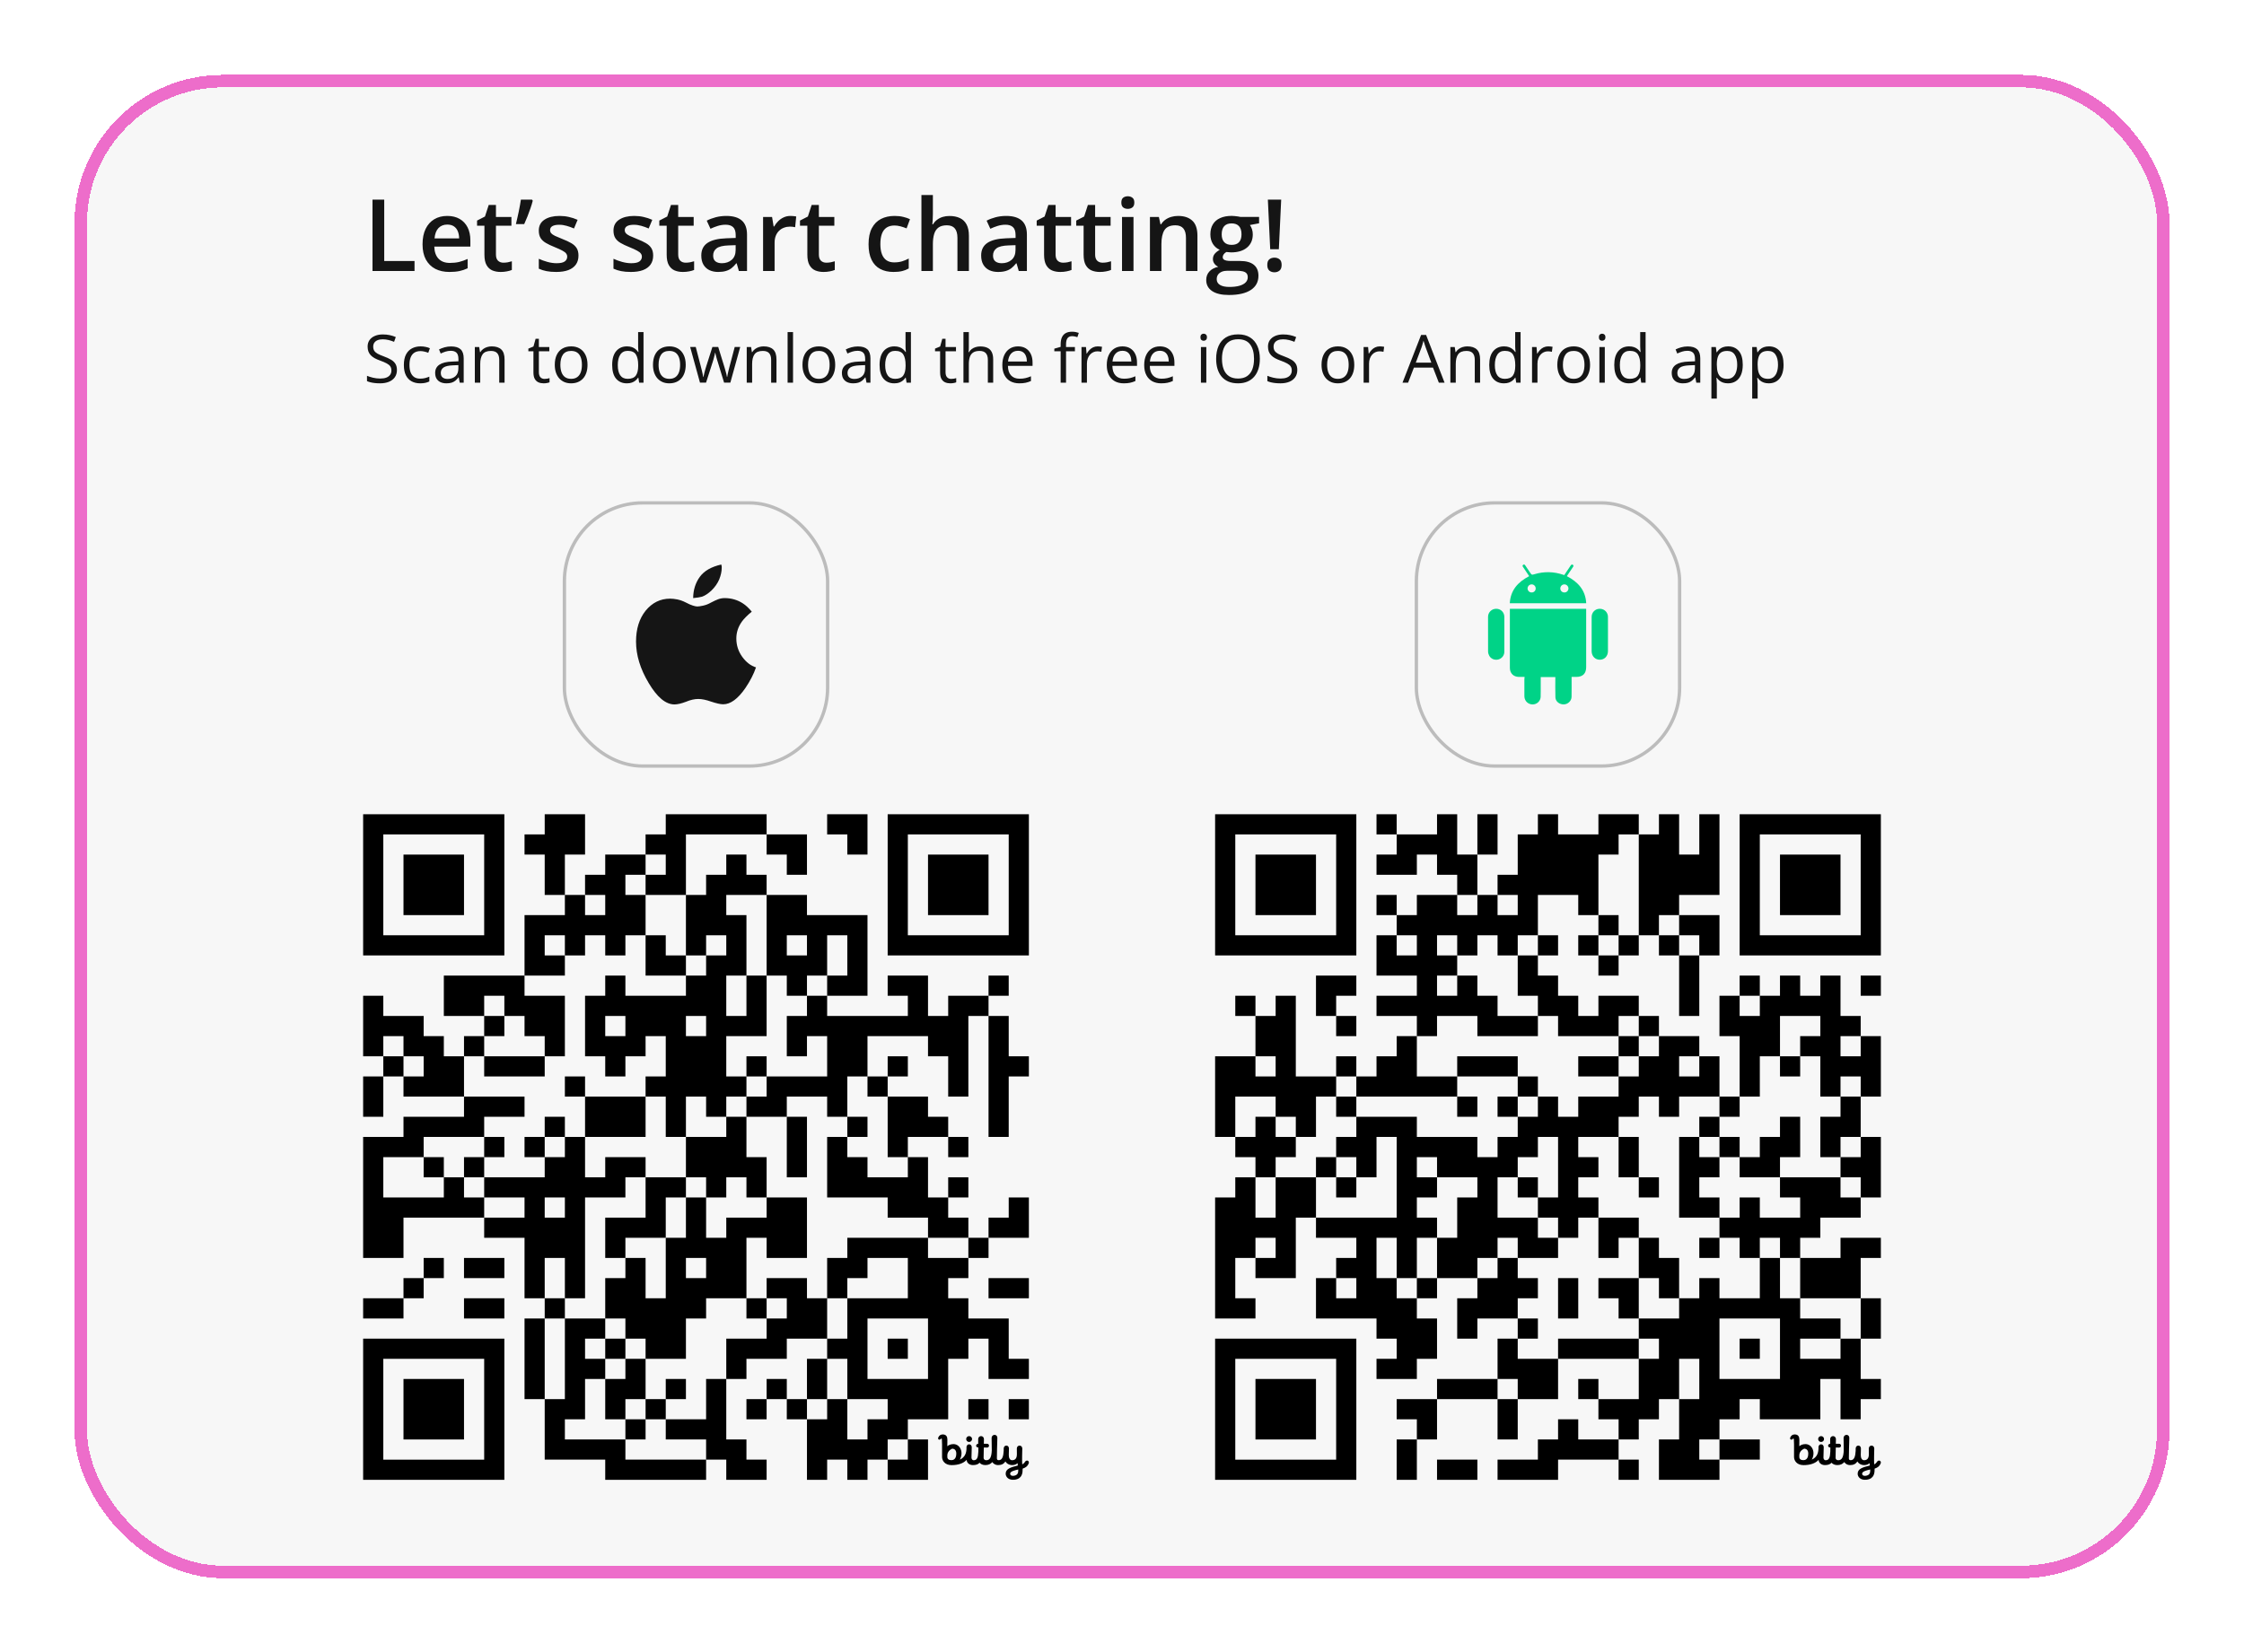 <?xml version="1.0" encoding="UTF-8"?> <svg xmlns="http://www.w3.org/2000/svg" width="482" height="355" viewBox="0 0 482 355" fill="none"><g filter="url(#filter0_d_139_626)"><rect x="16" y="13" width="450" height="323" rx="31.859" fill="#F7F7F7" shape-rendering="crispEdges"></rect><rect x="17.342" y="14.342" width="447.316" height="320.316" rx="30.517" stroke="#E612AB" stroke-opacity="0.6" stroke-width="2.684" shape-rendering="crispEdges"></rect><path d="M80.013 55.136V39.809H82.529V52.998H89.04V55.136H80.013ZM96.064 43.31C97.098 43.31 97.986 43.523 98.727 43.95C99.468 44.376 100.037 44.981 100.436 45.764C100.834 46.546 101.033 47.483 101.033 48.573V49.894H93.286C93.314 51.02 93.614 51.886 94.187 52.494C94.767 53.102 95.578 53.406 96.62 53.406C97.36 53.406 98.024 53.337 98.612 53.197C99.206 53.05 99.817 52.837 100.446 52.557V54.56C99.866 54.832 99.275 55.031 98.674 55.157C98.073 55.283 97.353 55.346 96.515 55.346C95.375 55.346 94.373 55.126 93.506 54.685C92.646 54.238 91.972 53.574 91.482 52.694C91 51.813 90.759 50.719 90.759 49.412C90.759 48.112 90.979 47.008 91.419 46.099C91.86 45.19 92.478 44.498 93.275 44.023C94.072 43.548 95.001 43.31 96.064 43.31ZM96.064 45.166C95.288 45.166 94.659 45.418 94.177 45.921C93.701 46.424 93.422 47.161 93.338 48.133H98.622C98.615 47.553 98.517 47.039 98.328 46.592C98.147 46.145 97.867 45.795 97.49 45.543C97.119 45.292 96.644 45.166 96.064 45.166ZM108.131 53.354C108.452 53.354 108.77 53.326 109.085 53.27C109.399 53.207 109.686 53.134 109.945 53.05V54.916C109.672 55.035 109.319 55.136 108.886 55.22C108.452 55.304 108.002 55.346 107.533 55.346C106.876 55.346 106.286 55.238 105.762 55.021C105.237 54.797 104.821 54.416 104.514 53.878C104.206 53.34 104.053 52.596 104.053 51.645V45.407H102.47V44.306L104.168 43.436L104.975 40.951H106.527V43.531H109.85V45.407H106.527V51.614C106.527 52.201 106.674 52.638 106.967 52.924C107.261 53.211 107.649 53.354 108.131 53.354ZM114.275 39.809L114.432 40.039C114.306 40.55 114.142 41.095 113.939 41.675C113.743 42.255 113.53 42.835 113.3 43.415C113.069 43.995 112.835 44.544 112.597 45.061H110.815C110.913 44.649 111.014 44.215 111.119 43.761C111.224 43.3 111.325 42.839 111.423 42.377C111.521 41.909 111.608 41.458 111.685 41.025C111.762 40.584 111.828 40.179 111.884 39.809H114.275ZM124.255 51.823C124.255 52.585 124.07 53.228 123.7 53.752C123.329 54.276 122.788 54.675 122.075 54.947C121.369 55.213 120.502 55.346 119.475 55.346C118.664 55.346 117.965 55.286 117.378 55.168C116.798 55.056 116.249 54.881 115.732 54.644V52.515C116.284 52.774 116.903 52.998 117.587 53.186C118.279 53.375 118.933 53.469 119.548 53.469C120.359 53.469 120.942 53.343 121.299 53.092C121.655 52.833 121.833 52.491 121.833 52.064C121.833 51.813 121.76 51.589 121.613 51.394C121.474 51.191 121.208 50.985 120.817 50.775C120.432 50.558 119.866 50.3 119.118 49.999C118.384 49.706 117.766 49.412 117.262 49.118C116.759 48.825 116.378 48.472 116.12 48.06C115.861 47.64 115.732 47.105 115.732 46.456C115.732 45.428 116.137 44.649 116.948 44.118C117.766 43.579 118.846 43.31 120.187 43.31C120.9 43.31 121.571 43.384 122.2 43.531C122.836 43.67 123.458 43.876 124.067 44.149L123.291 46.005C122.767 45.774 122.239 45.585 121.708 45.439C121.183 45.285 120.649 45.208 120.104 45.208C119.468 45.208 118.982 45.306 118.646 45.502C118.318 45.697 118.154 45.977 118.154 46.34C118.154 46.613 118.234 46.843 118.395 47.032C118.555 47.221 118.832 47.41 119.223 47.598C119.621 47.787 120.174 48.021 120.879 48.301C121.571 48.566 122.169 48.846 122.672 49.139C123.182 49.426 123.574 49.779 123.846 50.198C124.119 50.618 124.255 51.159 124.255 51.823ZM140.296 51.823C140.296 52.585 140.111 53.228 139.74 53.752C139.37 54.276 138.828 54.675 138.115 54.947C137.409 55.213 136.542 55.346 135.515 55.346C134.704 55.346 134.005 55.286 133.418 55.168C132.838 55.056 132.289 54.881 131.772 54.644V52.515C132.324 52.774 132.943 52.998 133.628 53.186C134.32 53.375 134.973 53.469 135.588 53.469C136.399 53.469 136.983 53.343 137.339 53.092C137.696 52.833 137.874 52.491 137.874 52.064C137.874 51.813 137.801 51.589 137.654 51.394C137.514 51.191 137.248 50.985 136.857 50.775C136.473 50.558 135.906 50.3 135.159 49.999C134.425 49.706 133.806 49.412 133.303 49.118C132.8 48.825 132.419 48.472 132.16 48.06C131.902 47.64 131.772 47.105 131.772 46.456C131.772 45.428 132.178 44.649 132.988 44.118C133.806 43.579 134.886 43.31 136.228 43.31C136.941 43.31 137.612 43.384 138.241 43.531C138.877 43.67 139.499 43.876 140.107 44.149L139.331 46.005C138.807 45.774 138.279 45.585 137.748 45.439C137.224 45.285 136.689 45.208 136.144 45.208C135.508 45.208 135.022 45.306 134.687 45.502C134.358 45.697 134.194 45.977 134.194 46.34C134.194 46.613 134.274 46.843 134.435 47.032C134.596 47.221 134.872 47.41 135.263 47.598C135.662 47.787 136.214 48.021 136.92 48.301C137.612 48.566 138.209 48.846 138.713 49.139C139.223 49.426 139.614 49.779 139.887 50.198C140.159 50.618 140.296 51.159 140.296 51.823ZM147.278 53.354C147.6 53.354 147.918 53.326 148.232 53.27C148.547 53.207 148.833 53.134 149.092 53.05V54.916C148.819 55.035 148.466 55.136 148.033 55.22C147.6 55.304 147.149 55.346 146.68 55.346C146.023 55.346 145.433 55.238 144.909 55.021C144.385 54.797 143.969 54.416 143.661 53.878C143.354 53.34 143.2 52.596 143.2 51.645V45.407H141.617V44.306L143.315 43.436L144.122 40.951H145.674V43.531H148.997V45.407H145.674V51.614C145.674 52.201 145.821 52.638 146.114 52.924C146.408 53.211 146.796 53.354 147.278 53.354ZM156.001 43.31C157.468 43.31 158.576 43.635 159.324 44.285C160.079 44.935 160.456 45.949 160.456 47.326V55.136H158.706L158.234 53.49H158.15C157.821 53.91 157.482 54.256 157.133 54.528C156.784 54.801 156.378 55.003 155.917 55.136C155.463 55.276 154.907 55.346 154.25 55.346C153.558 55.346 152.939 55.22 152.394 54.968C151.849 54.71 151.419 54.319 151.105 53.794C150.79 53.27 150.633 52.606 150.633 51.802C150.633 50.607 151.077 49.709 151.964 49.108C152.859 48.507 154.208 48.175 156.011 48.112L158.024 48.039V47.431C158.024 46.627 157.835 46.054 157.458 45.711C157.088 45.369 156.563 45.197 155.885 45.197C155.305 45.197 154.743 45.281 154.197 45.449C153.652 45.617 153.121 45.823 152.604 46.068L151.807 44.327C152.373 44.027 153.016 43.782 153.736 43.593C154.463 43.405 155.218 43.31 156.001 43.31ZM158.014 49.59L156.514 49.643C155.284 49.685 154.421 49.894 153.925 50.272C153.429 50.649 153.181 51.166 153.181 51.823C153.181 52.396 153.352 52.816 153.694 53.081C154.037 53.34 154.488 53.469 155.047 53.469C155.899 53.469 156.605 53.228 157.164 52.746C157.731 52.257 158.014 51.54 158.014 50.597V49.59ZM169.787 43.31C169.983 43.31 170.196 43.321 170.427 43.342C170.657 43.363 170.857 43.391 171.024 43.426L170.794 45.732C170.647 45.69 170.465 45.659 170.248 45.638C170.039 45.617 169.85 45.606 169.682 45.606C169.242 45.606 168.823 45.68 168.424 45.827C168.026 45.966 167.673 46.183 167.365 46.477C167.058 46.763 166.817 47.123 166.642 47.556C166.467 47.99 166.38 48.493 166.38 49.066V55.136H163.906V43.531H165.835L166.17 45.575H166.286C166.516 45.163 166.803 44.785 167.145 44.443C167.488 44.1 167.879 43.828 168.319 43.625C168.767 43.415 169.256 43.31 169.787 43.31ZM177.493 53.354C177.814 53.354 178.132 53.326 178.447 53.27C178.761 53.207 179.048 53.134 179.307 53.05V54.916C179.034 55.035 178.681 55.136 178.248 55.22C177.814 55.304 177.364 55.346 176.895 55.346C176.238 55.346 175.648 55.238 175.124 55.021C174.599 54.797 174.183 54.416 173.876 53.878C173.568 53.34 173.415 52.596 173.415 51.645V45.407H171.832V44.306L173.53 43.436L174.337 40.951H175.889V43.531H179.212V45.407H175.889V51.614C175.889 52.201 176.036 52.638 176.329 52.924C176.623 53.211 177.011 53.354 177.493 53.354ZM191.919 55.346C190.822 55.346 189.871 55.133 189.067 54.706C188.263 54.28 187.645 53.627 187.212 52.746C186.778 51.865 186.562 50.747 186.562 49.391C186.562 47.979 186.799 46.826 187.274 45.931C187.75 45.037 188.407 44.376 189.245 43.95C190.091 43.523 191.059 43.31 192.149 43.31C192.841 43.31 193.467 43.38 194.026 43.52C194.592 43.653 195.071 43.817 195.462 44.013L194.729 45.984C194.302 45.809 193.865 45.662 193.418 45.543C192.971 45.425 192.541 45.365 192.129 45.365C191.451 45.365 190.884 45.515 190.43 45.816C189.983 46.117 189.647 46.564 189.424 47.158C189.207 47.752 189.099 48.489 189.099 49.37C189.099 50.223 189.21 50.943 189.434 51.53C189.658 52.11 189.99 52.55 190.43 52.851C190.87 53.144 191.412 53.291 192.055 53.291C192.691 53.291 193.261 53.214 193.764 53.06C194.267 52.907 194.743 52.707 195.19 52.463V54.602C194.75 54.853 194.278 55.038 193.774 55.157C193.271 55.283 192.653 55.346 191.919 55.346ZM200.379 38.823V42.922C200.379 43.349 200.365 43.765 200.337 44.17C200.316 44.575 200.292 44.89 200.264 45.114H200.4C200.645 44.708 200.946 44.376 201.302 44.118C201.658 43.852 202.057 43.653 202.497 43.52C202.944 43.387 203.42 43.321 203.923 43.321C204.811 43.321 205.565 43.471 206.188 43.772C206.81 44.065 207.285 44.523 207.613 45.145C207.949 45.767 208.117 46.574 208.117 47.567V55.136H205.653V48.028C205.653 47.127 205.468 46.452 205.097 46.005C204.727 45.55 204.154 45.323 203.378 45.323C202.63 45.323 202.036 45.48 201.596 45.795C201.162 46.102 200.851 46.56 200.662 47.168C200.474 47.77 200.379 48.503 200.379 49.37V55.136H197.916V38.823H200.379ZM216.116 43.31C217.584 43.31 218.691 43.635 219.439 44.285C220.194 44.935 220.572 45.949 220.572 47.326V55.136H218.821L218.349 53.49H218.265C217.937 53.91 217.598 54.256 217.248 54.528C216.899 54.801 216.493 55.003 216.032 55.136C215.578 55.276 215.022 55.346 214.365 55.346C213.673 55.346 213.055 55.22 212.509 54.968C211.964 54.71 211.534 54.319 211.22 53.794C210.905 53.27 210.748 52.606 210.748 51.802C210.748 50.607 211.192 49.709 212.08 49.108C212.974 48.507 214.323 48.175 216.126 48.112L218.139 48.039V47.431C218.139 46.627 217.951 46.054 217.573 45.711C217.203 45.369 216.678 45.197 216.001 45.197C215.42 45.197 214.858 45.281 214.313 45.449C213.767 45.617 213.236 45.823 212.719 46.068L211.922 44.327C212.488 44.027 213.131 43.782 213.851 43.593C214.578 43.405 215.333 43.31 216.116 43.31ZM218.129 49.59L216.63 49.643C215.399 49.685 214.536 49.894 214.04 50.272C213.544 50.649 213.296 51.166 213.296 51.823C213.296 52.396 213.467 52.816 213.809 53.081C214.152 53.34 214.603 53.469 215.162 53.469C216.014 53.469 216.72 53.228 217.28 52.746C217.846 52.257 218.129 51.54 218.129 50.597V49.59ZM228.34 53.354C228.662 53.354 228.98 53.326 229.294 53.27C229.609 53.207 229.895 53.134 230.154 53.05V54.916C229.881 55.035 229.528 55.136 229.095 55.22C228.662 55.304 228.211 55.346 227.743 55.346C227.086 55.346 226.495 55.238 225.971 55.021C225.447 54.797 225.031 54.416 224.723 53.878C224.416 53.34 224.262 52.596 224.262 51.645V45.407H222.679V44.306L224.377 43.436L225.184 40.951H226.736V43.531H230.06V45.407H226.736V51.614C226.736 52.201 226.883 52.638 227.176 52.924C227.47 53.211 227.858 53.354 228.34 53.354ZM236.832 53.354C237.154 53.354 237.472 53.326 237.786 53.27C238.101 53.207 238.387 53.134 238.646 53.05V54.916C238.373 55.035 238.02 55.136 237.587 55.22C237.154 55.304 236.703 55.346 236.235 55.346C235.578 55.346 234.987 55.238 234.463 55.021C233.939 54.797 233.523 54.416 233.215 53.878C232.908 53.34 232.754 52.596 232.754 51.645V45.407H231.171V44.306L232.869 43.436L233.676 40.951H235.228V43.531H238.552V45.407H235.228V51.614C235.228 52.201 235.375 52.638 235.668 52.924C235.962 53.211 236.35 53.354 236.832 53.354ZM243.469 43.531V55.136H241.005V43.531H243.469ZM242.252 39.085C242.63 39.085 242.955 39.187 243.227 39.389C243.507 39.592 243.647 39.941 243.647 40.438C243.647 40.927 243.507 41.276 243.227 41.486C242.955 41.689 242.63 41.79 242.252 41.79C241.861 41.79 241.529 41.689 241.256 41.486C240.991 41.276 240.858 40.927 240.858 40.438C240.858 39.941 240.991 39.592 241.256 39.389C241.529 39.187 241.861 39.085 242.252 39.085ZM253.051 43.31C254.358 43.31 255.375 43.649 256.102 44.327C256.836 44.998 257.203 46.078 257.203 47.567V55.136H254.739V48.028C254.739 47.127 254.554 46.452 254.183 46.005C253.813 45.55 253.24 45.323 252.464 45.323C251.338 45.323 250.556 45.669 250.115 46.361C249.682 47.053 249.465 48.056 249.465 49.37V55.136H247.002V43.531H248.92L249.266 45.103H249.402C249.654 44.698 249.965 44.366 250.336 44.107C250.713 43.842 251.132 43.642 251.594 43.51C252.062 43.377 252.548 43.31 253.051 43.31ZM263.965 60.294C262.392 60.294 261.186 60.011 260.348 59.445C259.509 58.879 259.09 58.086 259.09 57.065C259.09 56.352 259.313 55.748 259.761 55.252C260.208 54.762 260.847 54.423 261.679 54.235C261.365 54.095 261.092 53.878 260.861 53.585C260.638 53.284 260.526 52.952 260.526 52.589C260.526 52.155 260.648 51.785 260.893 51.477C261.138 51.17 261.504 50.873 261.994 50.586C261.386 50.328 260.896 49.908 260.526 49.328C260.162 48.741 259.981 48.053 259.981 47.263C259.981 46.424 260.159 45.711 260.515 45.124C260.872 44.53 261.393 44.079 262.078 43.772C262.763 43.457 263.591 43.3 264.562 43.3C264.772 43.3 264.999 43.314 265.244 43.342C265.495 43.363 265.726 43.391 265.936 43.426C266.152 43.454 266.317 43.485 266.428 43.52H270.444V44.893L268.473 45.26C268.662 45.526 268.812 45.83 268.924 46.172C269.035 46.508 269.091 46.875 269.091 47.273C269.091 48.475 268.675 49.422 267.844 50.114C267.019 50.799 265.88 51.142 264.426 51.142C264.077 51.128 263.738 51.1 263.409 51.058C263.157 51.212 262.965 51.383 262.832 51.572C262.7 51.753 262.633 51.96 262.633 52.19C262.633 52.379 262.7 52.533 262.832 52.651C262.965 52.763 263.161 52.847 263.42 52.903C263.685 52.959 264.007 52.987 264.384 52.987H266.386C267.659 52.987 268.63 53.256 269.301 53.794C269.972 54.333 270.307 55.122 270.307 56.164C270.307 57.485 269.762 58.502 268.672 59.215C267.582 59.934 266.013 60.294 263.965 60.294ZM264.059 58.565C264.919 58.565 265.642 58.481 266.229 58.313C266.816 58.145 267.26 57.904 267.561 57.59C267.861 57.282 268.011 56.915 268.011 56.489C268.011 56.111 267.917 55.821 267.728 55.618C267.54 55.416 267.257 55.276 266.879 55.199C266.502 55.122 266.034 55.084 265.474 55.084H263.65C263.196 55.084 262.794 55.154 262.445 55.294C262.095 55.44 261.822 55.65 261.627 55.922C261.438 56.195 261.344 56.524 261.344 56.908C261.344 57.439 261.578 57.848 262.046 58.135C262.521 58.421 263.192 58.565 264.059 58.565ZM264.541 49.527C265.261 49.527 265.796 49.332 266.145 48.94C266.495 48.542 266.67 47.983 266.67 47.263C266.67 46.48 266.488 45.893 266.124 45.502C265.768 45.11 265.237 44.914 264.531 44.914C263.839 44.914 263.311 45.114 262.948 45.512C262.591 45.91 262.413 46.501 262.413 47.284C262.413 47.99 262.591 48.542 262.948 48.94C263.311 49.332 263.842 49.527 264.541 49.527ZM274.69 50.46H272.834L272.331 39.809H275.193L274.69 50.46ZM272.205 53.836C272.205 53.263 272.352 52.861 272.645 52.631C272.946 52.393 273.313 52.274 273.746 52.274C274.173 52.274 274.536 52.393 274.837 52.631C275.137 52.861 275.287 53.263 275.287 53.836C275.287 54.395 275.137 54.801 274.837 55.052C274.536 55.297 274.173 55.419 273.746 55.419C273.313 55.419 272.946 55.297 272.645 55.052C272.352 54.801 272.205 54.395 272.205 53.836Z" fill="#151515"></path><path d="M85.259 76.417C85.259 77.023 85.107 77.54 84.805 77.969C84.506 78.393 84.087 78.717 83.546 78.941C83.006 79.164 82.37 79.276 81.638 79.276C81.252 79.276 80.886 79.257 80.541 79.22C80.196 79.183 79.879 79.129 79.591 79.059C79.302 78.99 79.048 78.903 78.829 78.801V77.662C79.178 77.806 79.605 77.941 80.108 78.067C80.611 78.188 81.138 78.249 81.687 78.249C82.2 78.249 82.633 78.181 82.987 78.046C83.341 77.906 83.609 77.708 83.791 77.452C83.977 77.191 84.071 76.879 84.071 76.515C84.071 76.166 83.994 75.875 83.84 75.642C83.686 75.404 83.43 75.19 83.071 74.999C82.717 74.803 82.232 74.596 81.617 74.376C81.184 74.223 80.802 74.055 80.471 73.873C80.14 73.687 79.863 73.477 79.639 73.244C79.416 73.011 79.246 72.741 79.129 72.433C79.017 72.126 78.961 71.774 78.961 71.378C78.961 70.833 79.099 70.367 79.374 69.98C79.653 69.589 80.038 69.291 80.527 69.086C81.021 68.876 81.587 68.771 82.225 68.771C82.771 68.771 83.274 68.822 83.735 68.925C84.201 69.027 84.627 69.165 85.014 69.337L84.644 70.358C84.276 70.204 83.884 70.076 83.47 69.973C83.059 69.871 82.635 69.82 82.198 69.82C81.76 69.82 81.389 69.885 81.086 70.015C80.788 70.141 80.56 70.32 80.401 70.553C80.243 70.786 80.164 71.064 80.164 71.385C80.164 71.744 80.238 72.042 80.387 72.28C80.541 72.517 80.783 72.729 81.114 72.916C81.45 73.097 81.892 73.288 82.442 73.489C83.043 73.708 83.553 73.941 83.973 74.188C84.392 74.43 84.711 74.728 84.93 75.082C85.149 75.432 85.259 75.877 85.259 76.417ZM90.242 79.276C89.553 79.276 88.945 79.134 88.418 78.85C87.891 78.565 87.481 78.132 87.188 77.55C86.894 76.967 86.748 76.233 86.748 75.348C86.748 74.421 86.901 73.664 87.209 73.076C87.521 72.485 87.95 72.047 88.495 71.763C89.04 71.478 89.66 71.336 90.354 71.336C90.736 71.336 91.104 71.376 91.458 71.455C91.817 71.529 92.111 71.625 92.339 71.742L91.99 72.713C91.757 72.62 91.486 72.536 91.179 72.461C90.876 72.387 90.592 72.35 90.326 72.35C89.795 72.35 89.352 72.464 88.998 72.692C88.649 72.92 88.385 73.256 88.208 73.698C88.036 74.141 87.95 74.686 87.95 75.334C87.95 75.954 88.034 76.483 88.201 76.921C88.374 77.359 88.628 77.694 88.963 77.927C89.303 78.155 89.727 78.27 90.235 78.27C90.641 78.27 91.006 78.228 91.332 78.144C91.659 78.055 91.955 77.953 92.22 77.836V78.871C91.964 79.001 91.677 79.101 91.361 79.171C91.048 79.241 90.675 79.276 90.242 79.276ZM96.903 71.35C97.816 71.35 98.494 71.555 98.937 71.965C99.38 72.375 99.601 73.03 99.601 73.929V79.136H98.755L98.531 78.004H98.476C98.261 78.284 98.038 78.519 97.805 78.71C97.572 78.896 97.301 79.038 96.994 79.136C96.691 79.229 96.318 79.276 95.876 79.276C95.41 79.276 94.995 79.195 94.632 79.031C94.273 78.868 93.989 78.621 93.779 78.29C93.574 77.96 93.471 77.54 93.471 77.032C93.471 76.268 93.774 75.681 94.38 75.271C94.986 74.861 95.908 74.637 97.148 74.6L98.469 74.544V74.076C98.469 73.414 98.326 72.951 98.042 72.685C97.758 72.419 97.357 72.287 96.84 72.287C96.439 72.287 96.057 72.345 95.694 72.461C95.33 72.578 94.986 72.715 94.659 72.874L94.303 71.993C94.648 71.816 95.044 71.665 95.491 71.539C95.939 71.413 96.409 71.35 96.903 71.35ZM98.455 75.362L97.287 75.411C96.332 75.448 95.659 75.604 95.267 75.879C94.876 76.154 94.68 76.543 94.68 77.046C94.68 77.484 94.813 77.808 95.079 78.018C95.344 78.228 95.696 78.332 96.134 78.332C96.814 78.332 97.371 78.144 97.805 77.766C98.238 77.389 98.455 76.823 98.455 76.068V75.362ZM105.619 71.336C106.527 71.336 107.215 71.56 107.681 72.007C108.146 72.45 108.379 73.163 108.379 74.146V79.136H107.233V74.223C107.233 73.584 107.086 73.107 106.793 72.79C106.504 72.473 106.059 72.315 105.458 72.315C104.61 72.315 104.013 72.555 103.669 73.035C103.324 73.514 103.151 74.211 103.151 75.124V79.136H101.991V71.476H102.928L103.103 72.58H103.165C103.329 72.31 103.536 72.084 103.787 71.902C104.039 71.716 104.321 71.576 104.633 71.483C104.945 71.385 105.274 71.336 105.619 71.336ZM116.962 78.326C117.153 78.326 117.349 78.309 117.549 78.276C117.75 78.244 117.913 78.204 118.039 78.158V79.059C117.904 79.12 117.715 79.171 117.473 79.213C117.235 79.255 117.002 79.276 116.774 79.276C116.368 79.276 116 79.206 115.669 79.066C115.338 78.922 115.073 78.68 114.873 78.339C114.677 77.999 114.579 77.529 114.579 76.928V72.385H113.489V71.818L114.586 71.364L115.047 69.701H115.746V71.476H117.99V72.385H115.746V76.893C115.746 77.373 115.856 77.731 116.075 77.969C116.298 78.207 116.594 78.326 116.962 78.326ZM126.195 75.292C126.195 75.921 126.114 76.483 125.951 76.977C125.788 77.47 125.552 77.888 125.245 78.228C124.937 78.568 124.564 78.829 124.126 79.01C123.693 79.188 123.201 79.276 122.652 79.276C122.139 79.276 121.668 79.188 121.24 79.01C120.816 78.829 120.448 78.568 120.135 78.228C119.828 77.888 119.588 77.47 119.416 76.977C119.248 76.483 119.164 75.921 119.164 75.292C119.164 74.453 119.306 73.74 119.59 73.153C119.875 72.562 120.28 72.112 120.806 71.804C121.338 71.492 121.969 71.336 122.701 71.336C123.4 71.336 124.01 71.492 124.532 71.804C125.058 72.117 125.466 72.569 125.755 73.16C126.048 73.748 126.195 74.458 126.195 75.292ZM120.366 75.292C120.366 75.907 120.448 76.441 120.611 76.893C120.774 77.345 121.025 77.694 121.366 77.941C121.706 78.188 122.144 78.311 122.68 78.311C123.211 78.311 123.646 78.188 123.987 77.941C124.331 77.694 124.585 77.345 124.748 76.893C124.912 76.441 124.993 75.907 124.993 75.292C124.993 74.682 124.912 74.155 124.748 73.713C124.585 73.265 124.334 72.92 123.994 72.678C123.653 72.436 123.213 72.315 122.673 72.315C121.876 72.315 121.291 72.578 120.918 73.105C120.55 73.631 120.366 74.36 120.366 75.292ZM134.645 79.276C133.676 79.276 132.907 78.945 132.339 78.284C131.775 77.622 131.493 76.639 131.493 75.334C131.493 74.015 131.782 73.021 132.36 72.35C132.938 71.674 133.706 71.336 134.666 71.336C135.072 71.336 135.426 71.39 135.729 71.497C136.032 71.604 136.292 71.749 136.511 71.93C136.73 72.107 136.915 72.31 137.064 72.538H137.147C137.129 72.394 137.11 72.196 137.092 71.944C137.073 71.693 137.064 71.488 137.064 71.329V68.261H138.224V79.136H137.287L137.113 78.046H137.064C136.919 78.274 136.735 78.482 136.511 78.668C136.292 78.854 136.029 79.003 135.722 79.115C135.419 79.222 135.06 79.276 134.645 79.276ZM134.827 78.311C135.647 78.311 136.227 78.079 136.567 77.613C136.908 77.147 137.078 76.455 137.078 75.537V75.327C137.078 74.353 136.915 73.605 136.588 73.084C136.267 72.562 135.68 72.301 134.827 72.301C134.114 72.301 133.581 72.576 133.226 73.125C132.872 73.671 132.695 74.416 132.695 75.362C132.695 76.303 132.87 77.03 133.219 77.543C133.574 78.055 134.109 78.311 134.827 78.311ZM147.289 75.292C147.289 75.921 147.207 76.483 147.044 76.977C146.881 77.47 146.646 77.888 146.338 78.228C146.031 78.568 145.658 78.829 145.22 79.01C144.787 79.188 144.295 79.276 143.745 79.276C143.233 79.276 142.762 79.188 142.334 79.01C141.91 78.829 141.541 78.568 141.229 78.228C140.922 77.888 140.682 77.47 140.509 76.977C140.342 76.483 140.258 75.921 140.258 75.292C140.258 74.453 140.4 73.74 140.684 73.153C140.968 72.562 141.374 72.112 141.9 71.804C142.431 71.492 143.063 71.336 143.794 71.336C144.493 71.336 145.104 71.492 145.626 71.804C146.152 72.117 146.56 72.569 146.849 73.16C147.142 73.748 147.289 74.458 147.289 75.292ZM141.46 75.292C141.46 75.907 141.541 76.441 141.705 76.893C141.868 77.345 142.119 77.694 142.459 77.941C142.8 78.188 143.238 78.311 143.773 78.311C144.305 78.311 144.74 78.188 145.08 77.941C145.425 77.694 145.679 77.345 145.842 76.893C146.005 76.441 146.087 75.907 146.087 75.292C146.087 74.682 146.005 74.155 145.842 73.713C145.679 73.265 145.427 72.92 145.087 72.678C144.747 72.436 144.307 72.315 143.766 72.315C142.97 72.315 142.385 72.578 142.012 73.105C141.644 73.631 141.46 74.36 141.46 75.292ZM155.529 79.122L154.166 74.663C154.106 74.472 154.048 74.286 153.992 74.104C153.94 73.918 153.892 73.74 153.845 73.573C153.803 73.4 153.763 73.242 153.726 73.097C153.694 72.948 153.666 72.82 153.642 72.713H153.593C153.575 72.82 153.549 72.948 153.516 73.097C153.484 73.242 153.444 73.4 153.398 73.573C153.356 73.745 153.309 73.927 153.258 74.118C153.207 74.304 153.148 74.493 153.083 74.684L151.657 79.122H150.35L148.24 71.462H149.442L150.546 75.691C150.621 75.97 150.69 76.247 150.756 76.522C150.826 76.793 150.884 77.049 150.93 77.291C150.982 77.529 151.019 77.736 151.042 77.913H151.098C151.126 77.797 151.156 77.657 151.189 77.494C151.226 77.331 151.266 77.158 151.308 76.977C151.354 76.79 151.403 76.606 151.455 76.424C151.506 76.238 151.557 76.063 151.608 75.9L153.02 71.462H154.271L155.634 75.893C155.704 76.117 155.772 76.35 155.837 76.592C155.907 76.834 155.97 77.07 156.026 77.298C156.082 77.522 156.121 77.722 156.144 77.899H156.2C156.219 77.741 156.254 77.545 156.305 77.312C156.356 77.079 156.415 76.823 156.48 76.543C156.55 76.264 156.622 75.979 156.697 75.691L157.815 71.462H158.996L156.878 79.122H155.529ZM164.021 71.336C164.93 71.336 165.617 71.56 166.083 72.007C166.549 72.45 166.782 73.163 166.782 74.146V79.136H165.636V74.223C165.636 73.584 165.489 73.107 165.196 72.79C164.907 72.473 164.462 72.315 163.861 72.315C163.013 72.315 162.416 72.555 162.071 73.035C161.727 73.514 161.554 74.211 161.554 75.124V79.136H160.394V71.476H161.331L161.505 72.58H161.568C161.731 72.31 161.939 72.084 162.19 71.902C162.442 71.716 162.724 71.576 163.036 71.483C163.348 71.385 163.677 71.336 164.021 71.336ZM170.34 79.136H169.173V68.261H170.34V79.136ZM179.398 75.292C179.398 75.921 179.316 76.483 179.153 76.977C178.99 77.47 178.755 77.888 178.447 78.228C178.14 78.568 177.767 78.829 177.329 79.01C176.896 79.188 176.404 79.276 175.854 79.276C175.342 79.276 174.871 79.188 174.442 79.01C174.018 78.829 173.65 78.568 173.338 78.228C173.031 77.888 172.791 77.47 172.618 76.977C172.451 76.483 172.367 75.921 172.367 75.292C172.367 74.453 172.509 73.74 172.793 73.153C173.077 72.562 173.483 72.112 174.009 71.804C174.54 71.492 175.172 71.336 175.903 71.336C176.602 71.336 177.213 71.492 177.734 71.804C178.261 72.117 178.669 72.569 178.958 73.16C179.251 73.748 179.398 74.458 179.398 75.292ZM173.569 75.292C173.569 75.907 173.65 76.441 173.813 76.893C173.977 77.345 174.228 77.694 174.568 77.941C174.908 78.188 175.346 78.311 175.882 78.311C176.413 78.311 176.849 78.188 177.189 77.941C177.534 77.694 177.788 77.345 177.951 76.893C178.114 76.441 178.196 75.907 178.196 75.292C178.196 74.682 178.114 74.155 177.951 73.713C177.788 73.265 177.536 72.92 177.196 72.678C176.856 72.436 176.416 72.315 175.875 72.315C175.078 72.315 174.494 72.578 174.121 73.105C173.753 73.631 173.569 74.36 173.569 75.292ZM184.269 71.35C185.183 71.35 185.861 71.555 186.303 71.965C186.746 72.375 186.967 73.03 186.967 73.929V79.136H186.122L185.898 78.004H185.842C185.628 78.284 185.404 78.519 185.171 78.71C184.938 78.896 184.668 79.038 184.36 79.136C184.057 79.229 183.685 79.276 183.242 79.276C182.776 79.276 182.361 79.195 181.998 79.031C181.639 78.868 181.355 78.621 181.145 78.29C180.94 77.96 180.838 77.54 180.838 77.032C180.838 76.268 181.141 75.681 181.746 75.271C182.352 74.861 183.275 74.637 184.514 74.6L185.835 74.544V74.076C185.835 73.414 185.693 72.951 185.409 72.685C185.124 72.419 184.724 72.287 184.207 72.287C183.806 72.287 183.424 72.345 183.06 72.461C182.697 72.578 182.352 72.715 182.026 72.874L181.669 71.993C182.014 71.816 182.41 71.665 182.858 71.539C183.305 71.413 183.776 71.35 184.269 71.35ZM185.821 75.362L184.654 75.411C183.699 75.448 183.025 75.604 182.634 75.879C182.243 76.154 182.047 76.543 182.047 77.046C182.047 77.484 182.18 77.808 182.445 78.018C182.711 78.228 183.063 78.332 183.501 78.332C184.181 78.332 184.738 78.144 185.171 77.766C185.604 77.389 185.821 76.823 185.821 76.068V75.362ZM192.083 79.276C191.114 79.276 190.345 78.945 189.777 78.284C189.213 77.622 188.931 76.639 188.931 75.334C188.931 74.015 189.22 73.021 189.798 72.35C190.376 71.674 191.145 71.336 192.104 71.336C192.51 71.336 192.864 71.39 193.167 71.497C193.47 71.604 193.731 71.749 193.95 71.93C194.169 72.107 194.353 72.31 194.502 72.538H194.586C194.567 72.394 194.548 72.196 194.53 71.944C194.511 71.693 194.502 71.488 194.502 71.329V68.261H195.662V79.136H194.725L194.551 78.046H194.502C194.357 78.274 194.173 78.482 193.95 78.668C193.731 78.854 193.467 79.003 193.16 79.115C192.857 79.222 192.498 79.276 192.083 79.276ZM192.265 78.311C193.085 78.311 193.665 78.079 194.006 77.613C194.346 77.147 194.516 76.455 194.516 75.537V75.327C194.516 74.353 194.353 73.605 194.027 73.084C193.705 72.562 193.118 72.301 192.265 72.301C191.552 72.301 191.019 72.576 190.665 73.125C190.311 73.671 190.133 74.416 190.133 75.362C190.133 76.303 190.308 77.03 190.658 77.543C191.012 78.055 191.548 78.311 192.265 78.311ZM204.315 78.326C204.506 78.326 204.702 78.309 204.902 78.276C205.102 78.244 205.265 78.204 205.391 78.158V79.059C205.256 79.12 205.067 79.171 204.825 79.213C204.587 79.255 204.354 79.276 204.126 79.276C203.721 79.276 203.353 79.206 203.022 79.066C202.691 78.922 202.425 78.68 202.225 78.339C202.029 77.999 201.931 77.529 201.931 76.928V72.385H200.841V71.818L201.938 71.364L202.4 69.701H203.099V71.476H205.342V72.385H203.099V76.893C203.099 77.373 203.208 77.731 203.427 77.969C203.651 78.207 203.947 78.326 204.315 78.326ZM208.103 68.261V71.511C208.103 71.697 208.098 71.886 208.089 72.077C208.08 72.263 208.063 72.436 208.04 72.594H208.117C208.275 72.324 208.476 72.098 208.718 71.916C208.965 71.73 209.245 71.59 209.557 71.497C209.869 71.399 210.2 71.35 210.549 71.35C211.164 71.35 211.677 71.448 212.087 71.644C212.502 71.839 212.811 72.142 213.016 72.552C213.226 72.962 213.331 73.493 213.331 74.146V79.136H212.185V74.223C212.185 73.584 212.038 73.107 211.744 72.79C211.456 72.473 211.011 72.315 210.409 72.315C209.841 72.315 209.387 72.424 209.047 72.643C208.711 72.858 208.469 73.174 208.32 73.594C208.175 74.013 208.103 74.526 208.103 75.131V79.136H206.943V68.261H208.103ZM218.671 71.336C219.323 71.336 219.882 71.481 220.348 71.769C220.814 72.058 221.171 72.464 221.418 72.986C221.665 73.503 221.788 74.109 221.788 74.803V75.523H216.497C216.511 76.422 216.735 77.107 217.168 77.578C217.601 78.048 218.212 78.284 218.999 78.284C219.484 78.284 219.913 78.239 220.285 78.151C220.658 78.062 221.045 77.932 221.446 77.759V78.78C221.059 78.952 220.674 79.078 220.292 79.157C219.915 79.236 219.468 79.276 218.95 79.276C218.214 79.276 217.571 79.127 217.021 78.829C216.476 78.526 216.052 78.083 215.749 77.501C215.446 76.918 215.295 76.205 215.295 75.362C215.295 74.537 215.432 73.824 215.707 73.223C215.987 72.618 216.378 72.152 216.882 71.825C217.389 71.499 217.986 71.336 218.671 71.336ZM218.657 72.287C218.037 72.287 217.543 72.489 217.175 72.895C216.807 73.3 216.588 73.866 216.518 74.593H220.572C220.567 74.136 220.495 73.736 220.355 73.391C220.22 73.041 220.013 72.771 219.733 72.58C219.454 72.385 219.095 72.287 218.657 72.287ZM230.888 72.385H228.98V79.136H227.82V72.385H226.464V71.825L227.82 71.441V70.931C227.82 70.288 227.915 69.766 228.106 69.365C228.297 68.96 228.575 68.662 228.938 68.471C229.302 68.279 229.744 68.184 230.266 68.184C230.56 68.184 230.828 68.21 231.07 68.261C231.317 68.312 231.534 68.37 231.72 68.436L231.419 69.351C231.261 69.3 231.082 69.253 230.881 69.211C230.685 69.165 230.485 69.141 230.28 69.141C229.837 69.141 229.509 69.286 229.295 69.575C229.085 69.859 228.98 70.306 228.98 70.917V71.476H230.888V72.385ZM235.781 71.336C235.934 71.336 236.095 71.346 236.263 71.364C236.431 71.378 236.58 71.399 236.71 71.427L236.564 72.503C236.438 72.471 236.298 72.445 236.144 72.427C235.99 72.408 235.846 72.398 235.711 72.398C235.403 72.398 235.112 72.461 234.837 72.587C234.567 72.708 234.329 72.885 234.124 73.118C233.919 73.347 233.758 73.624 233.642 73.95C233.525 74.272 233.467 74.63 233.467 75.026V79.136H232.3V71.476H233.265L233.39 72.888H233.439C233.598 72.604 233.789 72.345 234.012 72.112C234.236 71.874 234.495 71.686 234.788 71.546C235.086 71.406 235.417 71.336 235.781 71.336ZM241.107 71.336C241.759 71.336 242.318 71.481 242.784 71.769C243.25 72.058 243.606 72.464 243.853 72.986C244.1 73.503 244.224 74.109 244.224 74.803V75.523H238.933C238.947 76.422 239.171 77.107 239.604 77.578C240.037 78.048 240.648 78.284 241.435 78.284C241.92 78.284 242.348 78.239 242.721 78.151C243.094 78.062 243.481 77.932 243.881 77.759V78.78C243.495 78.952 243.11 79.078 242.728 79.157C242.351 79.236 241.903 79.276 241.386 79.276C240.65 79.276 240.007 79.127 239.457 78.829C238.912 78.526 238.488 78.083 238.185 77.501C237.882 76.918 237.731 76.205 237.731 75.362C237.731 74.537 237.868 73.824 238.143 73.223C238.423 72.618 238.814 72.152 239.317 71.825C239.825 71.499 240.422 71.336 241.107 71.336ZM241.093 72.287C240.473 72.287 239.979 72.489 239.611 72.895C239.243 73.3 239.024 73.866 238.954 74.593H243.008C243.003 74.136 242.931 73.736 242.791 73.391C242.656 73.041 242.448 72.771 242.169 72.58C241.889 72.385 241.531 72.287 241.093 72.287ZM249.144 71.336C249.797 71.336 250.356 71.481 250.822 71.769C251.288 72.058 251.644 72.464 251.891 72.986C252.138 73.503 252.261 74.109 252.261 74.803V75.523H246.971C246.985 76.422 247.208 77.107 247.642 77.578C248.075 78.048 248.685 78.284 249.473 78.284C249.957 78.284 250.386 78.239 250.759 78.151C251.132 78.062 251.518 77.932 251.919 77.759V78.78C251.532 78.952 251.148 79.078 250.766 79.157C250.388 79.236 249.941 79.276 249.424 79.276C248.688 79.276 248.045 79.127 247.495 78.829C246.95 78.526 246.526 78.083 246.223 77.501C245.92 76.918 245.768 76.205 245.768 75.362C245.768 74.537 245.906 73.824 246.181 73.223C246.46 72.618 246.852 72.152 247.355 71.825C247.863 71.499 248.459 71.336 249.144 71.336ZM249.13 72.287C248.511 72.287 248.017 72.489 247.649 72.895C247.28 73.3 247.061 73.866 246.992 74.593H251.045C251.041 74.136 250.968 73.736 250.829 73.391C250.694 73.041 250.486 72.771 250.207 72.58C249.927 72.385 249.568 72.287 249.13 72.287ZM259.111 71.476V79.136H257.951V71.476H259.111ZM258.545 68.61C258.736 68.61 258.899 68.673 259.034 68.799C259.174 68.92 259.244 69.111 259.244 69.372C259.244 69.628 259.174 69.82 259.034 69.945C258.899 70.071 258.736 70.134 258.545 70.134C258.345 70.134 258.177 70.071 258.042 69.945C257.911 69.82 257.846 69.628 257.846 69.372C257.846 69.111 257.911 68.92 258.042 68.799C258.177 68.673 258.345 68.61 258.545 68.61ZM270.608 74.013C270.608 74.8 270.508 75.518 270.308 76.166C270.108 76.809 269.809 77.363 269.413 77.829C269.022 78.29 268.535 78.647 267.953 78.899C267.37 79.15 266.694 79.276 265.926 79.276C265.133 79.276 264.442 79.15 263.85 78.899C263.263 78.647 262.773 78.288 262.382 77.822C261.995 77.356 261.704 76.799 261.508 76.152C261.317 75.504 261.222 74.787 261.222 73.999C261.222 72.955 261.394 72.04 261.739 71.252C262.084 70.465 262.606 69.852 263.305 69.414C264.008 68.976 264.889 68.757 265.947 68.757C266.958 68.757 267.808 68.974 268.498 69.407C269.192 69.84 269.716 70.451 270.07 71.238C270.429 72.021 270.608 72.946 270.608 74.013ZM262.473 74.013C262.473 74.88 262.596 75.63 262.843 76.264C263.09 76.897 263.468 77.387 263.976 77.731C264.488 78.076 265.138 78.249 265.926 78.249C266.718 78.249 267.365 78.076 267.869 77.731C268.377 77.387 268.752 76.897 268.994 76.264C269.236 75.63 269.357 74.88 269.357 74.013C269.357 72.694 269.08 71.665 268.526 70.924C267.976 70.178 267.116 69.805 265.947 69.805C265.154 69.805 264.502 69.976 263.99 70.316C263.477 70.656 263.095 71.141 262.843 71.769C262.596 72.394 262.473 73.142 262.473 74.013ZM278.653 76.417C278.653 77.023 278.502 77.54 278.199 77.969C277.901 78.393 277.481 78.717 276.941 78.941C276.4 79.164 275.764 79.276 275.033 79.276C274.646 79.276 274.28 79.257 273.935 79.22C273.591 79.183 273.274 79.129 272.985 79.059C272.696 78.99 272.442 78.903 272.223 78.801V77.662C272.572 77.806 272.999 77.941 273.502 78.067C274.005 78.188 274.532 78.249 275.082 78.249C275.594 78.249 276.027 78.181 276.382 78.046C276.736 77.906 277.004 77.708 277.185 77.452C277.372 77.191 277.465 76.879 277.465 76.515C277.465 76.166 277.388 75.875 277.234 75.642C277.081 75.404 276.824 75.19 276.465 74.999C276.111 74.803 275.627 74.596 275.012 74.376C274.578 74.223 274.196 74.055 273.865 73.873C273.535 73.687 273.257 73.477 273.034 73.244C272.81 73.011 272.64 72.741 272.524 72.433C272.412 72.126 272.356 71.774 272.356 71.378C272.356 70.833 272.493 70.367 272.768 69.98C273.048 69.589 273.432 69.291 273.921 69.086C274.415 68.876 274.981 68.771 275.62 68.771C276.165 68.771 276.668 68.822 277.129 68.925C277.595 69.027 278.022 69.165 278.409 69.337L278.038 70.358C277.67 70.204 277.279 70.076 276.864 69.973C276.454 69.871 276.03 69.82 275.592 69.82C275.154 69.82 274.783 69.885 274.481 70.015C274.182 70.141 273.954 70.32 273.796 70.553C273.637 70.786 273.558 71.064 273.558 71.385C273.558 71.744 273.632 72.042 273.782 72.28C273.935 72.517 274.178 72.729 274.508 72.916C274.844 73.097 275.287 73.288 275.836 73.489C276.438 73.708 276.948 73.941 277.367 74.188C277.786 74.43 278.106 74.728 278.325 75.082C278.544 75.432 278.653 75.877 278.653 76.417ZM290.891 75.292C290.891 75.921 290.81 76.483 290.647 76.977C290.484 77.47 290.248 77.888 289.941 78.228C289.633 78.568 289.261 78.829 288.823 79.01C288.389 79.188 287.898 79.276 287.348 79.276C286.835 79.276 286.365 79.188 285.936 79.01C285.512 78.829 285.144 78.568 284.832 78.228C284.524 77.888 284.284 77.47 284.112 76.977C283.944 76.483 283.86 75.921 283.86 75.292C283.86 74.453 284.002 73.74 284.287 73.153C284.571 72.562 284.976 72.112 285.503 71.804C286.034 71.492 286.665 71.336 287.397 71.336C288.096 71.336 288.706 71.492 289.228 71.804C289.755 72.117 290.162 72.569 290.451 73.16C290.745 73.748 290.891 74.458 290.891 75.292ZM285.062 75.292C285.062 75.907 285.144 76.441 285.307 76.893C285.47 77.345 285.722 77.694 286.062 77.941C286.402 78.188 286.84 78.311 287.376 78.311C287.907 78.311 288.343 78.188 288.683 77.941C289.028 77.694 289.282 77.345 289.445 76.893C289.608 76.441 289.689 75.907 289.689 75.292C289.689 74.682 289.608 74.155 289.445 73.713C289.282 73.265 289.03 72.92 288.69 72.678C288.35 72.436 287.909 72.315 287.369 72.315C286.572 72.315 285.987 72.578 285.614 73.105C285.246 73.631 285.062 74.36 285.062 75.292ZM296.378 71.336C296.532 71.336 296.693 71.346 296.86 71.364C297.028 71.378 297.177 71.399 297.308 71.427L297.161 72.503C297.035 72.471 296.895 72.445 296.741 72.427C296.588 72.408 296.443 72.398 296.308 72.398C296.001 72.398 295.709 72.461 295.434 72.587C295.164 72.708 294.927 72.885 294.722 73.118C294.517 73.347 294.356 73.624 294.239 73.95C294.123 74.272 294.065 74.63 294.065 75.026V79.136H292.897V71.476H293.862L293.988 72.888H294.037C294.195 72.604 294.386 72.345 294.61 72.112C294.833 71.874 295.092 71.686 295.386 71.546C295.684 71.406 296.015 71.336 296.378 71.336ZM309.057 79.136L307.799 75.893H303.703L302.452 79.136H301.25L305.247 68.876H306.317L310.287 79.136H309.057ZM307.442 74.838L306.247 71.616C306.219 71.532 306.172 71.394 306.107 71.203C306.047 71.012 305.984 70.814 305.918 70.609C305.853 70.404 305.8 70.239 305.758 70.113C305.711 70.304 305.66 70.495 305.604 70.686C305.553 70.873 305.501 71.047 305.45 71.21C305.399 71.369 305.355 71.504 305.317 71.616L304.101 74.838H307.442ZM315.158 71.336C316.067 71.336 316.754 71.56 317.22 72.007C317.686 72.45 317.919 73.163 317.919 74.146V79.136H316.773V74.223C316.773 73.584 316.626 73.107 316.333 72.79C316.044 72.473 315.599 72.315 314.998 72.315C314.15 72.315 313.553 72.555 313.208 73.035C312.864 73.514 312.691 74.211 312.691 75.124V79.136H311.531V71.476H312.467L312.642 72.58H312.705C312.868 72.31 313.076 72.084 313.327 71.902C313.579 71.716 313.861 71.576 314.173 71.483C314.485 71.385 314.814 71.336 315.158 71.336ZM323.035 79.276C322.066 79.276 321.297 78.945 320.729 78.284C320.165 77.622 319.883 76.639 319.883 75.334C319.883 74.015 320.172 73.021 320.75 72.35C321.328 71.674 322.096 71.336 323.056 71.336C323.462 71.336 323.816 71.39 324.119 71.497C324.421 71.604 324.682 71.749 324.901 71.93C325.12 72.107 325.304 72.31 325.454 72.538H325.537C325.519 72.394 325.5 72.196 325.482 71.944C325.463 71.693 325.454 71.488 325.454 71.329V68.261H326.614V79.136H325.677L325.503 78.046H325.454C325.309 78.274 325.125 78.482 324.901 78.668C324.682 78.854 324.419 79.003 324.112 79.115C323.809 79.222 323.45 79.276 323.035 79.276ZM323.217 78.311C324.037 78.311 324.617 78.079 324.957 77.613C325.297 77.147 325.468 76.455 325.468 75.537V75.327C325.468 74.353 325.304 73.605 324.978 73.084C324.657 72.562 324.07 72.301 323.217 72.301C322.504 72.301 321.971 72.576 321.616 73.125C321.262 73.671 321.085 74.416 321.085 75.362C321.085 76.303 321.26 77.03 321.609 77.543C321.964 78.055 322.499 78.311 323.217 78.311ZM332.555 71.336C332.708 71.336 332.869 71.346 333.037 71.364C333.205 71.378 333.354 71.399 333.484 71.427L333.338 72.503C333.212 72.471 333.072 72.445 332.918 72.427C332.764 72.408 332.62 72.398 332.485 72.398C332.177 72.398 331.886 72.461 331.611 72.587C331.341 72.708 331.103 72.885 330.898 73.118C330.693 73.347 330.532 73.624 330.416 73.95C330.3 74.272 330.241 74.63 330.241 75.026V79.136H329.074V71.476H330.039L330.164 72.888H330.213C330.372 72.604 330.563 72.345 330.786 72.112C331.01 71.874 331.269 71.686 331.562 71.546C331.86 71.406 332.191 71.336 332.555 71.336ZM341.536 75.292C341.536 75.921 341.454 76.483 341.291 76.977C341.128 77.47 340.893 77.888 340.585 78.228C340.278 78.568 339.905 78.829 339.467 79.01C339.034 79.188 338.542 79.276 337.992 79.276C337.48 79.276 337.009 79.188 336.581 79.01C336.157 78.829 335.788 78.568 335.476 78.228C335.169 77.888 334.929 77.47 334.756 76.977C334.589 76.483 334.505 75.921 334.505 75.292C334.505 74.453 334.647 73.74 334.931 73.153C335.215 72.562 335.621 72.112 336.147 71.804C336.678 71.492 337.31 71.336 338.041 71.336C338.74 71.336 339.351 71.492 339.873 71.804C340.399 72.117 340.807 72.569 341.096 73.16C341.389 73.748 341.536 74.458 341.536 75.292ZM335.707 75.292C335.707 75.907 335.788 76.441 335.952 76.893C336.115 77.345 336.366 77.694 336.706 77.941C337.047 78.188 337.485 78.311 338.02 78.311C338.552 78.311 338.987 78.188 339.327 77.941C339.672 77.694 339.926 77.345 340.089 76.893C340.252 76.441 340.334 75.907 340.334 75.292C340.334 74.682 340.252 74.155 340.089 73.713C339.926 73.265 339.675 72.92 339.334 72.678C338.994 72.436 338.554 72.315 338.013 72.315C337.217 72.315 336.632 72.578 336.259 73.105C335.891 73.631 335.707 74.36 335.707 75.292ZM344.702 71.476V79.136H343.542V71.476H344.702ZM344.136 68.61C344.327 68.61 344.49 68.673 344.625 68.799C344.765 68.92 344.835 69.111 344.835 69.372C344.835 69.628 344.765 69.82 344.625 69.945C344.49 70.071 344.327 70.134 344.136 70.134C343.936 70.134 343.768 70.071 343.633 69.945C343.502 69.82 343.437 69.628 343.437 69.372C343.437 69.111 343.502 68.92 343.633 68.799C343.768 68.673 343.936 68.61 344.136 68.61ZM349.888 79.276C348.919 79.276 348.15 78.945 347.582 78.284C347.018 77.622 346.736 76.639 346.736 75.334C346.736 74.015 347.025 73.021 347.603 72.35C348.181 71.674 348.949 71.336 349.909 71.336C350.315 71.336 350.669 71.39 350.972 71.497C351.274 71.604 351.535 71.749 351.754 71.93C351.973 72.107 352.157 72.31 352.307 72.538H352.39C352.372 72.394 352.353 72.196 352.334 71.944C352.316 71.693 352.307 71.488 352.307 71.329V68.261H353.467V79.136H352.53L352.355 78.046H352.307C352.162 78.274 351.978 78.482 351.754 78.668C351.535 78.854 351.272 79.003 350.965 79.115C350.662 79.222 350.303 79.276 349.888 79.276ZM350.07 78.311C350.89 78.311 351.47 78.079 351.81 77.613C352.15 77.147 352.321 76.455 352.321 75.537V75.327C352.321 74.353 352.157 73.605 351.831 73.084C351.51 72.562 350.923 72.301 350.07 72.301C349.357 72.301 348.824 72.576 348.469 73.125C348.115 73.671 347.938 74.416 347.938 75.362C347.938 76.303 348.113 77.03 348.462 77.543C348.817 78.055 349.352 78.311 350.07 78.311ZM362.511 71.35C363.424 71.35 364.102 71.555 364.545 71.965C364.987 72.375 365.209 73.03 365.209 73.929V79.136H364.363L364.139 78.004H364.084C363.869 78.284 363.646 78.519 363.413 78.71C363.18 78.896 362.909 79.038 362.602 79.136C362.299 79.229 361.926 79.276 361.483 79.276C361.018 79.276 360.603 79.195 360.239 79.031C359.881 78.868 359.596 78.621 359.387 78.29C359.182 77.96 359.079 77.54 359.079 77.032C359.079 76.268 359.382 75.681 359.988 75.271C360.594 74.861 361.516 74.637 362.756 74.6L364.077 74.544V74.076C364.077 73.414 363.934 72.951 363.65 72.685C363.366 72.419 362.965 72.287 362.448 72.287C362.047 72.287 361.665 72.345 361.302 72.461C360.938 72.578 360.594 72.715 360.267 72.874L359.911 71.993C360.256 71.816 360.652 71.665 361.099 71.539C361.546 71.413 362.017 71.35 362.511 71.35ZM364.063 75.362L362.895 75.411C361.94 75.448 361.267 75.604 360.875 75.879C360.484 76.154 360.288 76.543 360.288 77.046C360.288 77.484 360.421 77.808 360.687 78.018C360.952 78.228 361.304 78.332 361.742 78.332C362.422 78.332 362.979 78.144 363.413 77.766C363.846 77.389 364.063 76.823 364.063 76.068V75.362ZM371.199 71.336C372.154 71.336 372.916 71.665 373.484 72.322C374.053 72.979 374.337 73.966 374.337 75.285C374.337 76.156 374.206 76.888 373.945 77.48C373.685 78.072 373.316 78.519 372.841 78.822C372.371 79.125 371.814 79.276 371.171 79.276C370.765 79.276 370.409 79.222 370.101 79.115C369.794 79.008 369.531 78.864 369.312 78.682C369.093 78.5 368.911 78.302 368.766 78.088H368.683C368.696 78.27 368.713 78.489 368.731 78.745C368.755 79.001 368.766 79.225 368.766 79.416V82.561H367.599V71.476H368.557L368.71 72.608H368.766C368.915 72.375 369.097 72.163 369.312 71.972C369.526 71.776 369.787 71.623 370.094 71.511C370.407 71.394 370.775 71.336 371.199 71.336ZM370.996 72.315C370.465 72.315 370.036 72.417 369.71 72.622C369.388 72.827 369.153 73.135 369.004 73.545C368.855 73.95 368.776 74.46 368.766 75.075V75.299C368.766 75.947 368.836 76.494 368.976 76.942C369.121 77.389 369.356 77.729 369.682 77.962C370.013 78.195 370.455 78.311 371.01 78.311C371.485 78.311 371.881 78.183 372.198 77.927C372.515 77.671 372.75 77.314 372.904 76.858C373.062 76.396 373.142 75.868 373.142 75.271C373.142 74.367 372.965 73.65 372.611 73.118C372.261 72.583 371.723 72.315 370.996 72.315ZM379.963 71.336C380.918 71.336 381.68 71.665 382.249 72.322C382.817 72.979 383.101 73.966 383.101 75.285C383.101 76.156 382.971 76.888 382.71 77.48C382.449 78.072 382.081 78.519 381.606 78.822C381.135 79.125 380.578 79.276 379.935 79.276C379.53 79.276 379.173 79.222 378.866 79.115C378.558 79.008 378.295 78.864 378.076 78.682C377.857 78.5 377.675 78.302 377.531 78.088H377.447C377.461 78.27 377.477 78.489 377.496 78.745C377.519 79.001 377.531 79.225 377.531 79.416V82.561H376.364V71.476H377.321L377.475 72.608H377.531C377.68 72.375 377.862 72.163 378.076 71.972C378.29 71.776 378.551 71.623 378.859 71.511C379.171 71.394 379.539 71.336 379.963 71.336ZM379.761 72.315C379.229 72.315 378.801 72.417 378.475 72.622C378.153 72.827 377.918 73.135 377.769 73.545C377.62 73.95 377.54 74.46 377.531 75.075V75.299C377.531 75.947 377.601 76.494 377.741 76.942C377.885 77.389 378.12 77.729 378.447 77.962C378.777 78.195 379.22 78.311 379.775 78.311C380.25 78.311 380.646 78.183 380.963 77.927C381.28 77.671 381.515 77.314 381.669 76.858C381.827 76.396 381.906 75.868 381.906 75.271C381.906 74.367 381.729 73.65 381.375 73.118C381.026 72.583 380.487 72.315 379.761 72.315Z" fill="#151515"></path><rect x="121.229" y="104.965" width="56.541" height="56.541" rx="16.819" stroke="black" stroke-opacity="0.24" stroke-width="0.716"></rect><path d="M159.444 138.059C160.297 139.22 161.278 139.971 162.383 140.309C161.902 141.731 161.142 143.212 160.1 144.753C158.495 147.075 156.91 148.236 155.347 148.236C154.763 148.236 153.899 148.046 152.753 147.664C151.688 147.286 150.761 147.094 149.971 147.094C149.177 147.094 148.301 147.295 147.342 147.695C146.341 148.075 145.518 148.265 144.872 148.265C142.997 148.265 141.152 146.735 139.338 143.672C137.524 140.649 136.617 137.678 136.617 134.758C136.617 132.054 137.304 129.843 138.68 128.122C140.099 126.399 141.849 125.54 143.935 125.54C144.393 125.54 144.903 125.595 145.467 125.705C146.076 125.831 146.665 126.038 147.219 126.32C147.863 126.66 148.395 126.896 148.813 127.026C149.228 127.157 149.551 127.222 149.782 127.222C150.053 127.222 150.469 127.162 151.032 127.042C151.626 126.909 152.195 126.686 152.721 126.38C153.325 126.061 153.846 125.82 154.284 125.659C154.722 125.501 155.17 125.42 155.629 125.42C157.089 125.42 158.401 125.8 159.569 126.561C160.194 126.961 160.83 127.552 161.476 128.332C160.517 129.132 159.818 129.833 159.38 130.434C158.568 131.554 158.161 132.775 158.161 134.096C158.161 135.556 158.59 136.879 159.444 138.059ZM152.779 123.828C152.052 124.487 151.388 124.919 150.786 125.12C150.579 125.18 150.314 125.235 149.991 125.284C149.67 125.336 149.302 125.381 148.887 125.42C148.907 123.656 149.385 122.134 150.319 120.851C151.252 119.568 152.789 118.687 154.928 118.206C154.969 118.407 155 118.546 155.021 118.627V118.958C155.021 119.68 154.845 120.49 154.492 121.392C154.119 122.273 153.547 123.086 152.779 123.828Z" fill="#151515"></path><g clip-path="url(#clip0_139_626)"><path d="M78 210.864H82.333V215.197H86.667H91V219.531H95.333V223.864H99.667V228.197V232.531H95.333H91H86.667V228.197H91V223.864H86.667V219.531H82.333V223.864H78V219.531V215.197V210.864ZM78 228.197H82.333V232.531V236.864H78V232.531V228.197ZM78 241.197H82.333H86.667V236.864H91H95.333H99.667V232.531H104H108.333H112.667V236.864H108.333H104V241.197H99.667H95.333H91V245.531H86.667H82.333V249.864V254.197H86.667H91H95.333V249.864H99.667V254.197H104V258.531H99.667H95.333H91H86.667V262.864V267.197H82.333H78V262.864V258.531V254.197V249.864V245.531V241.197ZM78 275.864H82.333H86.667V280.197H82.333H78V275.864ZM82.333 223.864H86.667V228.197H82.333V223.864ZM86.667 271.531H91V275.864H86.667V271.531ZM91 245.531H95.333V249.864H91V245.531ZM91 267.197H95.333V271.531H91V267.197ZM95.333 206.531H99.667H104H108.333H112.667V210.864H117H121.333V215.197V219.531V223.864H117V219.531H112.667V215.197H108.333V210.864H104V215.197H99.667H95.333V210.864V206.531ZM99.667 219.531H104V223.864H99.667V219.531ZM99.667 245.531H104V249.864H99.667V245.531ZM99.667 267.197H104H108.333V271.531H104H99.667V267.197ZM99.667 275.864H104H108.333V280.197H104H99.667V275.864ZM104 215.197H108.333V219.531H104V215.197ZM104 223.864H108.333H112.667H117V228.197H112.667H108.333H104V223.864ZM104 241.197H108.333V245.531H104V241.197ZM104 249.864H108.333H112.667H117V245.531H121.333V241.197H125.667V245.531V249.864H130V245.531H134.333H138.667V249.864H134.333V254.197H130H125.667V258.531V262.864V267.197V271.531V275.864H121.333V271.531V267.197H117V271.531V275.864H112.667V271.531V267.197V262.864H108.333H104V258.531H108.333H112.667V254.197H108.333H104V249.864ZM112.667 176.197H117V171.864H121.333H125.667V176.197V180.531H121.333V184.864V189.197H117V184.864V180.531H112.667V176.197ZM112.667 193.531H117H121.333V189.197H125.667V193.531H130V189.197H125.667V184.864H130V180.531H134.333H138.667V184.864H134.333V189.197H138.667V193.531V197.864H134.333V202.197H130V197.864H125.667V202.197H121.333V197.864H117V202.197H121.333V206.531H117H112.667V202.197V197.864V193.531ZM112.667 241.197H117V245.531H112.667V241.197ZM117 254.197V258.531H121.333V254.197H117ZM112.667 280.197H117V284.531V288.864V293.197V297.53H112.667V293.197V288.864V284.531V280.197ZM117 236.864H121.333V241.197H117V236.864ZM117 275.864H121.333V280.197H117V275.864ZM117 297.53H121.333V293.197V288.864V284.531V280.197H125.667H130V284.531H125.667V288.864H130V293.197H125.667V297.53V301.864H121.333V306.197H125.667H130H134.333V310.53H138.667H143H147.333H151.667V314.864H147.333H143H138.667H134.333H130V310.53H125.667H121.333H117V306.197V301.864V297.53ZM121.333 228.197H125.667V232.531H121.333V228.197ZM125.667 210.864H130V206.531H134.333V210.864H138.667H143H147.333V206.531H151.667V202.197H156V197.864H151.667V202.197H147.333V197.864V193.531V189.197H151.667V184.864H156V180.531H160.333V184.864H164.667V189.197H160.333H156V193.531H160.333V197.864V202.197V206.531H156V210.864V215.197H160.333V210.864V206.531H164.667V210.864V215.197V219.531H160.333H156V223.864V228.197H160.333V232.531H156V236.864H151.667V232.531H147.333V236.864V241.197H143V236.864V232.531H138.667V228.197H143V223.864V219.531H138.667V223.864H134.333V228.197H130V223.864H125.667V219.531V215.197V210.864ZM130 215.197V219.531H134.333V215.197H130ZM125.667 232.531H130H134.333H138.667V236.864V241.197H134.333H130H125.667V236.864V232.531ZM130 258.531H134.333H138.667V254.197V249.864H143H147.333V254.197H143V258.531V262.864H138.667H134.333V267.197H130V262.864V258.531ZM130 271.531H134.333V267.197H138.667V271.531V275.864H143V271.531V267.197V262.864H147.333V258.531V254.197H151.667V258.531V262.864H156V258.531H160.333H164.667V254.197H169H173.333V258.531V262.864V267.197H169H164.667V262.864H160.333V267.197V271.531V275.864H156H151.667V280.197H147.333V284.531V288.864H143H138.667V284.531H134.333V280.197H130V275.864V271.531ZM130 284.531H134.333V288.864H130V284.531ZM130 293.197H134.333V288.864H138.667V293.197V297.53H134.333V301.864H130V297.53V293.197ZM134.333 301.864H138.667V306.197H134.333V301.864ZM138.667 176.197H143V171.864H147.333H151.667H156H160.333H164.667V176.197H160.333H156H151.667H147.333V180.531V184.864V189.197H143H138.667V184.864H143V180.531H138.667V176.197ZM138.667 197.864H143V202.197H147.333V206.531H143H138.667V202.197V197.864ZM138.667 297.53H143V301.864H138.667V297.53ZM147.333 215.197V219.531H151.667V215.197H147.333ZM147.333 267.197V271.531H151.667V267.197H147.333ZM143 293.197H147.333V297.53H143V293.197ZM143 301.864H147.333H151.667V297.53V293.197H156V297.53V301.864V306.197H160.333V310.53H164.667V314.864H160.333H156V310.53H151.667V306.197H147.333H143V301.864ZM147.333 241.197H151.667H156V236.864H160.333V241.197V245.531H164.667V249.864V254.197H160.333V249.864H156V254.197H151.667V249.864H147.333V245.531V241.197ZM156 284.531H160.333H164.667V280.197H169V275.864H164.667V271.531H169H173.333V275.864H177.667V280.197V284.531H173.333H169V288.864H164.667H160.333V293.197H156V288.864V284.531ZM160.333 223.864H164.667V228.197H160.333V223.864ZM160.333 232.531H164.667V228.197H169H173.333H177.667V223.864V219.531H173.333V223.864H169V219.531V215.197H173.333V210.864H177.667V215.197H182H186.333H190.667H195V210.864H190.667V206.531H195H199.333V210.864V215.197H203.667V210.864H208H212.333V215.197H208V219.531V223.864V228.197V232.531H203.667V228.197V223.864H199.333V219.531H195H190.667H186.333V223.864V228.197H182V232.531V236.864H177.667V232.531H173.333H169V236.864H164.667H160.333V232.531ZM160.333 275.864H164.667V280.197H160.333V275.864ZM160.333 297.53H164.667V301.864H160.333V297.53ZM164.667 176.197H169H173.333V180.531V184.864H169V180.531H164.667V176.197ZM164.667 189.197H169H173.333V193.531H177.667H182H186.333V197.864V202.197V206.531V210.864H182H177.667V206.531H182V202.197V197.864H177.667V202.197V206.531H173.333V210.864H169V206.531H164.667V202.197V197.864V193.531V189.197ZM169 197.864V202.197H173.333V197.864H169ZM164.667 293.197H169V297.53H164.667V293.197ZM169 236.864H173.333V241.197V245.531V249.864H169V245.531V241.197V236.864ZM169 297.53H173.333V301.864H169V297.53ZM173.333 288.864H177.667V293.197V297.53H173.333V293.197V288.864ZM173.333 301.864H177.667V297.53H182V301.864V306.197H186.333V301.864H190.667V297.53H186.333H182V293.197V288.864H177.667V284.531H182V280.197V275.864H186.333H190.667H195V271.531V267.197H190.667H186.333V271.531H182V275.864H177.667V271.531V267.197H182V262.864H186.333H190.667H195H199.333V267.197H203.667H208V271.531H203.667V275.864H208V280.197H212.333H216.667V284.531V288.864H221V293.197H216.667H212.333V288.864V284.531H208V288.864H203.667V293.197V297.53V301.864H199.333H195V306.197H190.667V310.53H186.333V314.864H182V310.53H177.667V314.864H173.333V310.53V306.197V301.864ZM177.667 171.864H182H186.333V176.197V180.531H182V176.197H177.667V171.864ZM177.667 241.197H182V245.531H186.333V249.864H190.667H195V245.531H199.333V249.864V254.197H203.667V258.531H208V262.864H203.667H199.333V258.531H195H190.667V254.197H186.333H182H177.667V249.864V245.531V241.197ZM182 236.864H186.333V241.197H182V236.864ZM186.333 280.197V284.531V288.864V293.197H190.667H195H199.333V288.864V284.531V280.197H195H190.667H186.333ZM186.333 228.197H190.667V232.531H186.333V228.197ZM190.667 223.864H195V228.197H190.667V223.864ZM190.667 232.531H195H199.333V236.864H203.667V241.197H199.333H195V245.531H190.667V241.197V236.864V232.531ZM190.667 284.531H195V288.864H190.667V284.531ZM190.667 310.53H195V306.197H199.333V310.53V314.864H195H190.667V310.53ZM203.667 241.197H208V245.531H203.667V241.197ZM203.667 249.864H208V254.197H203.667V249.864ZM208 262.864H212.333V267.197H208V262.864ZM208 297.53H212.333V301.864H208V297.53ZM212.333 206.531H216.667V210.864H212.333V206.531ZM212.333 215.197H216.667V219.531V223.864H221V228.197H216.667V232.531V236.864V241.197H212.333V236.864V232.531V228.197V223.864V219.531V215.197ZM212.333 258.531H216.667V254.197H221V258.531V262.864H216.667H212.333V258.531ZM212.333 271.531H216.667H221V275.864H216.667H212.333V271.531ZM216.667 297.53H221V301.864H216.667V297.53Z" fill="black"></path><path d="M204.38 310.64C205.265 310.625 205.409 309.754 205.409 309.239C205.409 308.475 205.019 308.209 204.547 308.161C203.964 308.419 203.536 308.859 203.484 309.538C203.475 309.65 203.473 309.799 203.482 309.974C203.505 310.439 203.846 310.649 204.38 310.64ZM208.962 311.699C208.328 311.699 207.662 311.309 207.63 310.58C206.91 311.343 205.799 311.706 204.38 311.706C202.949 311.706 202.351 310.731 202.351 309.971C202.387 307.437 202.329 306.488 202.317 306.293C202.316 306.276 202.316 306.264 202.315 306.258L202.315 306.252C202.311 306.156 202.306 306.012 202.214 306.002C202.157 305.996 202.121 306.013 202.055 306.094C201.957 306.225 201.759 306.276 201.639 306.207C201.493 306.123 201.466 305.937 201.54 305.766C201.744 305.309 202.072 305.108 202.513 305.114C203.276 305.125 203.495 305.623 203.495 306.246C203.495 306.246 203.478 307.142 203.478 307.647C203.748 307.427 204.145 307.192 204.807 307.192C206.186 307.192 207.062 308.899 206.162 310.533C207.315 310.001 207.556 309.085 207.601 308.175L207.596 307.868C207.596 307.524 207.819 307.232 208.164 307.232C208.51 307.232 208.74 307.544 208.727 307.872C208.686 308.979 208.669 309.708 208.669 310.094C208.669 310.317 208.791 310.659 209.151 310.659C209.857 310.659 210.089 310.106 210.143 308.806C210.146 308.322 210.149 307.917 210.149 307.917C209.829 307.917 209.671 307.749 209.671 307.539C209.671 307.329 209.838 307.135 210.112 307.135C210.112 307.135 210.112 306.405 210.112 306.102C210.112 305.758 210.38 305.472 210.725 305.472C211.071 305.472 211.346 305.758 211.346 306.102C211.346 306.216 211.341 306.35 211.336 306.497C211.33 306.685 211.323 306.896 211.324 307.119L211.374 307.119C211.468 307.119 211.68 307.118 211.962 307.115C212.298 307.111 212.435 307.298 212.435 307.533C212.435 307.769 212.254 307.933 212.018 307.934C211.799 307.935 211.316 307.932 211.316 307.932C211.294 308.628 211.273 309.468 211.273 310.14C211.273 310.382 211.441 310.659 211.845 310.659C212.662 310.659 212.967 309.933 213.028 308.557C213.023 307.598 213.012 307.043 213.003 306.624C212.997 306.331 212.992 306.104 212.992 305.854C212.992 305.509 213.279 305.202 213.625 305.202C213.97 305.202 214.225 305.478 214.225 305.822C214.225 306.088 214.215 306.398 214.2 306.821C214.176 307.536 214.14 308.574 214.126 310.263C214.124 310.488 214.234 310.647 214.525 310.647C215.304 310.647 215.52 309.803 215.588 308.625C215.589 308.569 215.589 308.513 215.59 308.459C215.591 308.347 215.592 308.239 215.592 308.134C215.592 307.789 215.821 307.511 216.167 307.511C216.513 307.511 216.716 307.796 216.716 308.141C216.716 308.386 216.708 308.615 216.7 308.852C216.692 309.061 216.685 309.276 216.682 309.512C216.676 310.12 216.884 310.655 217.39 310.654C217.876 310.652 218.409 310.448 218.422 309.407C218.426 309.117 218.421 308.895 218.417 308.671C218.414 308.505 218.411 308.337 218.411 308.141C218.411 307.796 218.651 307.511 218.997 307.511C219.342 307.511 219.583 307.796 219.583 308.141C219.583 308.347 219.575 308.552 219.567 308.779C219.556 309.061 219.545 309.378 219.545 309.774C219.545 309.774 219.524 311.216 219.574 311.535C219.733 311.482 219.962 311.327 220.204 310.952C220.35 310.725 220.63 310.676 220.803 310.777C221.04 310.915 221.031 311.185 220.943 311.383C220.714 311.892 220.416 312.204 219.662 312.462C219.665 313.327 219.605 314.602 218.006 314.833C216.637 315.03 216.018 314.237 216.016 313.561C216.013 312.494 217.079 312.184 218.617 311.796L218.568 311.268C218.568 311.268 218.225 311.717 217.357 311.695C216.687 311.679 216.226 311.362 215.947 310.916C215.625 311.445 215.119 311.701 214.358 311.701C213.857 311.701 213.379 311.436 213.142 311.053C212.793 311.47 212.307 311.696 211.653 311.696C211.083 311.696 210.662 311.499 210.41 311.192C210.084 311.556 209.616 311.699 208.962 311.699ZM218.718 312.647C217.94 312.815 216.966 313.06 216.977 313.539C216.988 313.988 217.452 314.07 217.838 313.99C218.641 313.824 218.734 313.341 218.718 312.647ZM208.795 306.104C208.795 305.756 208.512 305.475 208.163 305.475C207.814 305.475 207.532 305.756 207.532 306.104C207.532 306.451 207.814 306.733 208.163 306.733C208.512 306.733 208.795 306.451 208.795 306.104Z" fill="black"></path><path d="M78 171.864H82.333H86.667H91H95.333H99.667H104H108.333V176.197V180.531V184.864V189.197V193.531V197.864V202.197H104H99.667H95.333H91H86.667H82.333H78V197.864V193.531V189.197V184.864V180.531V176.197V171.864ZM82.333 176.197V180.531V184.864V189.197V193.531V197.864H86.667H91H95.333H99.667H104V193.531V189.197V184.864V180.531V176.197H99.667H95.333H91H86.667H82.333Z" fill="black"></path><path d="M86.667 180.531H91H95.334H99.667V184.864V189.197V193.531H95.334H91H86.667V189.197V184.864V180.531Z" fill="black"></path><path d="M190.667 171.864H195H199.334H203.667H208H212.334H216.667H221V176.197V180.531V184.864V189.197V193.531V197.864V202.197H216.667H212.334H208H203.667H199.334H195H190.667V197.864V193.531V189.197V184.864V180.531V176.197V171.864ZM195 176.197V180.531V184.864V189.197V193.531V197.864H199.334H203.667H208H212.334H216.667V193.531V189.197V184.864V180.531V176.197H212.334H208H203.667H199.334H195Z" fill="black"></path><path d="M199.333 180.531H203.667H208H212.333V184.864V189.197V193.531H208H203.667H199.333V189.197V184.864V180.531Z" fill="black"></path><path d="M78 284.531H82.333H86.667H91H95.333H99.667H104H108.333V288.864V293.197V297.531V301.864V306.197V310.531V314.864H104H99.667H95.333H91H86.667H82.333H78V310.531V306.197V301.864V297.531V293.197V288.864V284.531ZM82.333 288.864V293.197V297.531V301.864V306.197V310.531H86.667H91H95.333H99.667H104V306.197V301.864V297.531V293.197V288.864H99.667H95.333H91H86.667H82.333Z" fill="black"></path><path d="M86.667 293.197H91H95.334H99.667V297.53V301.864V306.197H95.334H91H86.667V301.864V297.53V293.197Z" fill="black"></path></g><rect x="304.229" y="104.965" width="56.541" height="56.541" rx="16.819" stroke="black" stroke-opacity="0.24" stroke-width="0.716"></rect><path d="M324.314 127.726H340.702V140.26C340.702 141.63 339.967 142.353 338.581 142.355H337.571C337.571 143.806 337.587 145.217 337.565 146.628C337.552 147.503 336.791 148.228 335.919 148.259C334.982 148.293 334.128 147.649 334.094 146.756C334.042 145.311 334.08 143.863 334.08 142.386H330.94V144.108C330.938 144.954 330.955 145.801 330.924 146.646C330.895 147.473 330.241 148.15 329.432 148.251C328.576 148.358 327.775 147.865 327.521 147.061C327.464 146.88 327.433 146.692 327.431 146.503C327.423 145.301 327.424 144.098 327.428 142.896C327.428 142.731 327.456 142.566 327.475 142.355H326.268C325.086 142.345 324.316 141.583 324.314 140.404C324.311 136.285 324.314 132.165 324.314 128.044V127.726ZM340.712 126.526H324.297C324.451 123.705 326.061 121.953 328.458 120.708L327.739 119.626C327.566 119.367 327.389 119.107 327.218 118.848C327.097 118.665 326.902 118.457 327.172 118.274C327.464 118.076 327.583 118.353 327.712 118.542C328.018 118.992 328.322 119.446 328.627 119.9C329.002 120.46 329.002 120.46 329.645 120.273C331.646 119.673 333.779 119.719 335.754 120.403C335.827 120.427 335.9 120.449 335.996 120.476L337.246 118.616L337.395 118.394C337.512 118.229 337.662 118.138 337.848 118.276C338.018 118.399 337.989 118.558 337.883 118.717C337.52 119.252 337.161 119.79 336.802 120.329L336.551 120.708C338.934 121.94 340.561 123.698 340.712 126.526ZM336.896 123.354C336.892 123.121 336.799 122.898 336.637 122.734C336.474 122.569 336.255 122.477 336.026 122.476C335.912 122.473 335.8 122.493 335.694 122.535C335.588 122.577 335.492 122.64 335.41 122.72C335.329 122.8 335.263 122.896 335.218 123.002C335.173 123.108 335.149 123.223 335.147 123.338C335.144 123.825 335.521 124.206 336.01 124.209C336.123 124.213 336.236 124.194 336.342 124.153C336.448 124.112 336.545 124.05 336.628 123.97C336.71 123.891 336.776 123.796 336.822 123.69C336.868 123.584 336.894 123.47 336.896 123.354ZM329.859 123.333C329.857 123.218 329.833 123.104 329.787 122.998C329.741 122.892 329.676 122.796 329.594 122.716C329.512 122.637 329.415 122.574 329.31 122.532C329.204 122.491 329.091 122.471 328.978 122.474C328.749 122.477 328.531 122.571 328.369 122.736C328.208 122.901 328.115 123.124 328.112 123.358C328.116 123.473 328.142 123.587 328.189 123.693C328.235 123.798 328.302 123.893 328.385 123.972C328.468 124.051 328.565 124.113 328.671 124.153C328.777 124.194 328.89 124.213 329.003 124.209C329.117 124.211 329.229 124.19 329.334 124.147C329.439 124.104 329.535 124.039 329.615 123.957C329.695 123.876 329.758 123.778 329.8 123.671C329.842 123.564 329.862 123.449 329.859 123.333ZM345.382 133.188C345.382 134.401 345.385 135.614 345.38 136.825C345.377 137.892 344.638 138.662 343.63 138.662C342.622 138.662 341.877 137.886 341.876 136.825C341.874 134.367 341.871 131.91 341.877 129.452C341.879 129.019 342.038 128.602 342.325 128.283C342.612 127.965 343.005 127.767 343.428 127.73C344.344 127.634 345.148 128.2 345.342 129.087C345.38 129.259 345.378 129.44 345.38 129.619L345.382 133.188ZM323.128 133.188C323.128 134.456 323.139 135.724 323.123 136.992C323.112 137.771 322.561 138.424 321.812 138.614C321.079 138.8 320.275 138.499 319.9 137.835C319.739 137.559 319.647 137.247 319.633 136.926C319.615 134.434 319.612 131.942 319.625 129.45C319.628 128.469 320.408 127.715 321.379 127.715C322.354 127.715 323.115 128.458 323.126 129.45C323.14 130.697 323.129 131.942 323.129 133.188H323.128Z" fill="#00D387"></path><g clip-path="url(#clip1_139_626)"><path d="M261 223.864H265.333H269.667V228.197H274V223.864H269.667V219.531V215.197H274V210.864H278.333V215.197V219.531V223.864V228.197H282.667H287V232.531H282.667V236.864V241.197H278.333V236.864H274V232.531H269.667H265.333V236.864V241.197H261V236.864V232.531V228.197V223.864ZM261 254.197H265.333V249.864H269.667V254.197V258.531H274V254.197V249.864H278.333H282.667V254.197V258.531H278.333V262.864V267.197V271.531H274H269.667V267.197H274V262.864H269.667V267.197H265.333V271.531V275.864H269.667V280.197H265.333H261V275.864V271.531V267.197V262.864V258.531V254.197ZM265.333 210.864H269.667V215.197H265.333V210.864ZM265.333 241.197H269.667V236.864H274V241.197H278.333V245.531H274V249.864H269.667V245.531H265.333V241.197ZM282.667 206.531H287H291.333V210.864H287V215.197H282.667V210.864V206.531ZM282.667 245.531H287V249.864H282.667V245.531ZM282.667 258.531H287H291.333H295.667H300V254.197V249.864V245.531V241.197H295.667V245.531V249.864H291.333V245.531H287V241.197H291.333V236.864H295.667H300H304.333V241.197H308.667H313H317.333V245.531H321.667V241.197H326V236.864H330.333V232.531H334.667V236.864H339V232.531H343.333H347.667V228.197H352V223.864H356.333V219.531H360.667H365V223.864H360.667V228.197H365V223.864H369.333V228.197V232.531H365H360.667V236.864H356.333V232.531H352V236.864H347.667V241.197H343.333H339V245.531H343.333V249.864H339V254.197H343.333V258.531H339V262.864H334.667V258.531H330.333V254.197H334.667V249.864V245.531V241.197H330.333V245.531H326V249.864H321.667V254.197V258.531H326H330.333V262.864H334.667V267.197H330.333H326V262.864H321.667V267.197H317.333V271.531H313H308.667V267.197V262.864H313V258.531V254.197H317.333V249.864H313H308.667V245.531H304.333V249.864H308.667V254.197H304.333V258.531H308.667V262.864H304.333V267.197V271.531H300V267.197V262.864H295.667V267.197V271.531H300V275.864H304.333V280.197H308.667V284.531V288.864H304.333V293.197H300H295.667V288.864H300V284.531H295.667V280.197H291.333H287H282.667V275.864V271.531H287V275.864H291.333V271.531H287V267.197H291.333V262.864H287H282.667V258.531ZM287 215.197H291.333V219.531H287V215.197ZM287 223.864H291.333V228.197H287V223.864ZM287 232.531H291.333V236.864H287V232.531ZM287 249.864H291.333V254.197H287V249.864ZM291.333 228.197H295.667V223.864H300V219.531H304.333V223.864V228.197H308.667H313V232.531H308.667H304.333H300H295.667H291.333V228.197ZM295.667 171.864H300V176.197H295.667V171.864ZM295.667 180.531H300V176.197H304.333H308.667V171.864H313V176.197V180.531H317.333V184.864V189.197H313V184.864H308.667V180.531H304.333V184.864H300H295.667V180.531ZM295.667 189.197H300V193.531H295.667V189.197ZM295.667 197.864H300V202.197H304.333V197.864H300V193.531H304.333V189.197H308.667H313V193.531H317.333V189.197H321.667V193.531H326V189.197H321.667V184.864H326V180.531V176.197H330.333V171.864H334.667V176.197H339H343.333V171.864H347.667H352V176.197H347.667V180.531H343.333V184.864V189.197V193.531H339V189.197H334.667H330.333V193.531V197.864H326V202.197H321.667V197.864H317.333V202.197H313V197.864H308.667V202.197H313V206.531H308.667V210.864H313V206.531H317.333V210.864H321.667V215.197H326H330.333V219.531H326H321.667H317.333V215.197H313H308.667V219.531H304.333V215.197H300H295.667V210.864H300H304.333V206.531H300H295.667V202.197V197.864ZM300 297.53H304.333H308.667V301.864V306.197H304.333V301.864H300V297.53ZM300 306.197H304.333V310.53V314.864H300V310.53V306.197ZM304.333 271.531H308.667V275.864H304.333V271.531ZM308.667 293.197H313H317.333H321.667V297.53H317.333H313H308.667V293.197ZM308.667 310.53H313H317.333V314.864H313H308.667V310.53ZM313 223.864H317.333H321.667H326V228.197H321.667H317.333H313V223.864ZM313 232.531H317.333V236.864H313V232.531ZM313 275.864H317.333V271.531H321.667V267.197H326V271.531H330.333V275.864H326V280.197H321.667H317.333V284.531H313V280.197V275.864ZM317.333 171.864H321.667V176.197V180.531H317.333V176.197V171.864ZM321.667 232.531H326V236.864H321.667V232.531ZM321.667 284.531H326V288.864H330.333H334.667V293.197V297.53H330.333H326V293.197H321.667V288.864V284.531ZM321.667 297.53H326V301.864V306.197H321.667V301.864V297.53ZM321.667 310.53H326H330.333V306.197H334.667V301.864H339V306.197H343.333H347.667V310.53H343.333H339H334.667V314.864H330.333H326H321.667V310.53ZM326 202.197H330.333V206.531H334.667V210.864H339V215.197H343.333V210.864H347.667H352V215.197H347.667V219.531H343.333H339H334.667V215.197H330.333V210.864H326V206.531V202.197ZM326 228.197H330.333V232.531H326V228.197ZM326 249.864H330.333V254.197H326V249.864ZM326 280.197H330.333V284.531H326V280.197ZM330.333 197.864H334.667V202.197H330.333V197.864ZM334.667 271.531H339V275.864V280.197H334.667V275.864V271.531ZM334.667 284.531H339H343.333H347.667H352V288.864H347.667H343.333H339H334.667V284.531ZM339 197.864H343.333V202.197H339V197.864ZM339 223.864H343.333H347.667V228.197H343.333H339V223.864ZM339 293.197H343.333V297.53H339V293.197ZM343.333 193.531H347.667V197.864H343.333V193.531ZM343.333 202.197H347.667V206.531H343.333V202.197ZM343.333 258.531H347.667H352V262.864H347.667V267.197H343.333V262.864V258.531ZM343.333 271.531H347.667H352V275.864V280.197H347.667V275.864H343.333V271.531ZM343.333 297.53H347.667H352V293.197V288.864H356.333V284.531H352V280.197H356.333H360.667V275.864H365V271.531H369.333V275.864H373.667H378V271.531V267.197H382.333V271.531V275.864H386.667V280.197H391H395.333V284.531H391H386.667V288.864H391H395.333V284.531H399.667V288.864V293.197H404V297.53H399.667V301.864H395.333V297.53V293.197H391V297.53V301.864H386.667H382.333H378V297.53H373.667V301.864H369.333V306.197H365V310.53H369.333V314.864H365H360.667H356.333V310.53V306.197H360.667V301.864V297.53H365V293.197V288.864H360.667V293.197V297.53H356.333V301.864H352V306.197H347.667V301.864H343.333V297.53ZM347.667 197.864H352V202.197H347.667V197.864ZM347.667 219.531H352V223.864H347.667V219.531ZM347.667 241.197H352V245.531V249.864H347.667V245.531V241.197ZM347.667 310.53H352V314.864H347.667V310.53ZM352 176.197H356.333V171.864H360.667V176.197V180.531H365V176.197V171.864H369.333V176.197V180.531V184.864V189.197H365H360.667V193.531H356.333V197.864H352V193.531V189.197V184.864V180.531V176.197ZM352 215.197H356.333V219.531H352V215.197ZM352 249.864H356.333V254.197H352V249.864ZM352 262.864H356.333V267.197H360.667V271.531V275.864H356.333V271.531H352V267.197V262.864ZM356.333 197.864H360.667V202.197H356.333V197.864ZM360.667 193.531H365H369.333V197.864V202.197H365V197.864H360.667V193.531ZM360.667 202.197H365V206.531V210.864V215.197H360.667V210.864V206.531V202.197ZM360.667 241.197H365V245.531H369.333V249.864H365V254.197H369.333V258.531H365H360.667V254.197V249.864V245.531V241.197ZM365 236.864H369.333V241.197H365V236.864ZM365 262.864H369.333V267.197H365V262.864ZM369.333 280.197V284.531V288.864V293.197H373.667H378H382.333V288.864V284.531V280.197H378H373.667H369.333ZM369.333 210.864H373.667V215.197H378V210.864H382.333V206.531H386.667V210.864H391V206.531H395.333V210.864V215.197H399.667V219.531H395.333V223.864H399.667V219.531H404V223.864V228.197V232.531H399.667V228.197H395.333V232.531H391V228.197V223.864H386.667V219.531H391V215.197H386.667H382.333V219.531V223.864H378V228.197V232.531H373.667V228.197V223.864V219.531H369.333V215.197V210.864ZM369.333 232.531H373.667V236.864H369.333V232.531ZM369.333 241.197H373.667V245.531H369.333V241.197ZM369.333 258.531H373.667V254.197H378V258.531H382.333H386.667V254.197H382.333V249.864H386.667H391H395.333V254.197H399.667V258.531H395.333H391V262.864H386.667V267.197H382.333V262.864H378V267.197H373.667V262.864H369.333V258.531ZM369.333 306.197H373.667H378V310.53H373.667H369.333V306.197ZM373.667 206.531H378V210.864H373.667V206.531ZM373.667 245.531H378V241.197H382.333V236.864H386.667V241.197V245.531H382.333V249.864H378H373.667V245.531ZM373.667 284.531H378V288.864H373.667V284.531ZM382.333 223.864H386.667V228.197H382.333V223.864ZM386.667 267.197H391H395.333V262.864H399.667H404V267.197H399.667V271.531V275.864H395.333H391H386.667V271.531V267.197ZM391 236.864H395.333V232.531H399.667V236.864V241.197H395.333V245.531H391V241.197V236.864ZM395.333 245.531H399.667V241.197H404V245.531V249.864V254.197H399.667V249.864H395.333V245.531ZM399.667 206.531H404V210.864H399.667V206.531ZM399.667 275.864H404V280.197V284.531H399.667V280.197V275.864Z" fill="black"></path><path d="M387.38 310.64C388.265 310.625 388.409 309.754 388.409 309.239C388.409 308.475 388.019 308.209 387.547 308.161C386.964 308.419 386.536 308.859 386.484 309.538C386.475 309.65 386.473 309.8 386.482 309.974C386.505 310.439 386.846 310.65 387.38 310.64ZM391.962 311.699C391.328 311.699 390.662 311.31 390.63 310.58C389.91 311.343 388.799 311.706 387.38 311.706C385.949 311.706 385.351 310.731 385.351 309.971C385.387 307.437 385.329 306.488 385.317 306.293C385.316 306.276 385.316 306.265 385.315 306.259L385.315 306.252C385.311 306.156 385.306 306.012 385.214 306.002C385.157 305.996 385.121 306.013 385.055 306.095C384.957 306.225 384.759 306.277 384.639 306.207C384.493 306.123 384.466 305.937 384.54 305.766C384.744 305.31 385.072 305.108 385.513 305.114C386.276 305.125 386.495 305.623 386.495 306.246C386.495 306.246 386.478 307.143 386.478 307.648C386.748 307.428 387.145 307.192 387.807 307.192C389.186 307.192 390.062 308.899 389.162 310.533C390.315 310.001 390.556 309.085 390.601 308.175L390.596 307.868C390.596 307.524 390.819 307.232 391.164 307.232C391.51 307.232 391.74 307.544 391.727 307.873C391.686 308.98 391.669 309.708 391.669 310.094C391.669 310.317 391.791 310.659 392.151 310.659C392.857 310.659 393.089 310.106 393.143 308.806C393.146 308.322 393.149 307.917 393.149 307.917C392.829 307.917 392.671 307.749 392.671 307.539C392.671 307.329 392.838 307.135 393.112 307.135C393.112 307.135 393.112 306.405 393.112 306.102C393.112 305.758 393.38 305.472 393.725 305.472C394.071 305.472 394.346 305.758 394.346 306.102C394.346 306.217 394.341 306.35 394.336 306.497C394.33 306.685 394.323 306.896 394.324 307.119L394.374 307.119C394.468 307.119 394.68 307.118 394.962 307.115C395.298 307.111 395.435 307.299 395.435 307.534C395.435 307.769 395.254 307.933 395.018 307.934C394.799 307.935 394.316 307.932 394.316 307.932C394.294 308.628 394.273 309.468 394.273 310.14C394.273 310.382 394.441 310.659 394.845 310.659C395.662 310.659 395.967 309.934 396.028 308.557C396.023 307.598 396.012 307.043 396.003 306.624C395.997 306.331 395.992 306.105 395.992 305.854C395.992 305.51 396.279 305.202 396.625 305.202C396.97 305.202 397.225 305.478 397.225 305.822C397.225 306.088 397.215 306.398 397.2 306.821C397.176 307.536 397.14 308.574 397.126 310.263C397.124 310.488 397.234 310.647 397.525 310.647C398.304 310.647 398.52 309.803 398.588 308.625C398.589 308.569 398.589 308.513 398.59 308.459C398.591 308.347 398.592 308.239 398.592 308.134C398.592 307.79 398.821 307.511 399.167 307.511C399.513 307.511 399.716 307.796 399.716 308.141C399.716 308.386 399.708 308.616 399.7 308.852C399.692 309.061 399.685 309.276 399.682 309.512C399.676 310.12 399.884 310.655 400.39 310.654C400.876 310.653 401.409 310.448 401.422 309.407C401.426 309.118 401.421 308.895 401.417 308.671C401.414 308.505 401.411 308.337 401.411 308.141C401.411 307.796 401.651 307.511 401.997 307.511C402.342 307.511 402.583 307.796 402.583 308.141C402.583 308.347 402.575 308.552 402.567 308.779C402.556 309.062 402.545 309.378 402.545 309.774C402.545 309.774 402.524 311.216 402.574 311.535C402.733 311.483 402.962 311.328 403.204 310.952C403.35 310.725 403.63 310.676 403.803 310.777C404.04 310.915 404.031 311.185 403.943 311.383C403.714 311.892 403.416 312.204 402.662 312.463C402.665 313.327 402.605 314.603 401.006 314.833C399.637 315.031 399.018 314.237 399.016 313.561C399.013 312.495 400.079 312.184 401.617 311.797L401.568 311.268C401.568 311.268 401.225 311.717 400.357 311.696C399.687 311.679 399.226 311.363 398.947 310.916C398.625 311.445 398.119 311.701 397.358 311.701C396.857 311.701 396.379 311.437 396.142 311.053C395.793 311.47 395.307 311.696 394.653 311.696C394.083 311.696 393.662 311.499 393.41 311.192C393.084 311.556 392.616 311.699 391.962 311.699ZM401.718 312.648C400.94 312.815 399.966 313.061 399.977 313.539C399.988 313.989 400.452 314.07 400.838 313.99C401.641 313.824 401.734 313.341 401.718 312.648ZM391.795 306.104C391.795 305.756 391.512 305.475 391.163 305.475C390.814 305.475 390.532 305.756 390.532 306.104C390.532 306.452 390.814 306.733 391.163 306.733C391.512 306.733 391.795 306.452 391.795 306.104Z" fill="black"></path><path d="M261 171.864H265.333H269.667H274H278.333H282.667H287H291.333V176.197V180.531V184.864V189.197V193.531V197.864V202.197H287H282.667H278.333H274H269.667H265.333H261V197.864V193.531V189.197V184.864V180.531V176.197V171.864ZM265.333 176.197V180.531V184.864V189.197V193.531V197.864H269.667H274H278.333H282.667H287V193.531V189.197V184.864V180.531V176.197H282.667H278.333H274H269.667H265.333Z" fill="black"></path><path d="M269.667 180.531H274H278.334H282.667V184.864V189.197V193.531H278.334H274H269.667V189.197V184.864V180.531Z" fill="black"></path><path d="M373.667 171.864H378H382.334H386.667H391H395.334H399.667H404V176.197V180.531V184.864V189.197V193.531V197.864V202.197H399.667H395.334H391H386.667H382.334H378H373.667V197.864V193.531V189.197V184.864V180.531V176.197V171.864ZM378 176.197V180.531V184.864V189.197V193.531V197.864H382.334H386.667H391H395.334H399.667V193.531V189.197V184.864V180.531V176.197H395.334H391H386.667H382.334H378Z" fill="black"></path><path d="M382.333 180.531H386.667H391H395.333V184.864V189.197V193.531H391H386.667H382.333V189.197V184.864V180.531Z" fill="black"></path><path d="M261 284.531H265.333H269.667H274H278.333H282.667H287H291.333V288.864V293.197V297.531V301.864V306.197V310.531V314.864H287H282.667H278.333H274H269.667H265.333H261V310.531V306.197V301.864V297.531V293.197V288.864V284.531ZM265.333 288.864V293.197V297.531V301.864V306.197V310.531H269.667H274H278.333H282.667H287V306.197V301.864V297.531V293.197V288.864H282.667H278.333H274H269.667H265.333Z" fill="black"></path><path d="M269.667 293.197H274H278.334H282.667V297.53V301.864V306.197H278.334H274H269.667V301.864V297.53V293.197Z" fill="black"></path></g></g><defs><filter id="filter0_d_139_626" x="0.577" y="0.661" width="480.846" height="353.846" filterUnits="userSpaceOnUse" color-interpolation-filters="sRGB"><feFlood flood-opacity="0" result="BackgroundImageFix"></feFlood><feColorMatrix in="SourceAlpha" type="matrix" values="0 0 0 0 0 0 0 0 0 0 0 0 0 0 0 0 0 0 127 0" result="hardAlpha"></feColorMatrix><feOffset dy="3.085"></feOffset><feGaussianBlur stdDeviation="7.712"></feGaussianBlur><feComposite in2="hardAlpha" operator="out"></feComposite><feColorMatrix type="matrix" values="0 0 0 0 0 0 0 0 0 0 0 0 0 0 0 0 0 0 0.04 0"></feColorMatrix><feBlend mode="normal" in2="BackgroundImageFix" result="effect1_dropShadow_139_626"></feBlend><feBlend mode="normal" in="SourceGraphic" in2="effect1_dropShadow_139_626" result="shape"></feBlend></filter><clipPath id="clip0_139_626"><rect width="143" height="143" fill="white" transform="translate(78 171.864)"></rect></clipPath><clipPath id="clip1_139_626"><rect width="143" height="143" fill="white" transform="translate(261 171.864)"></rect></clipPath></defs></svg> 
